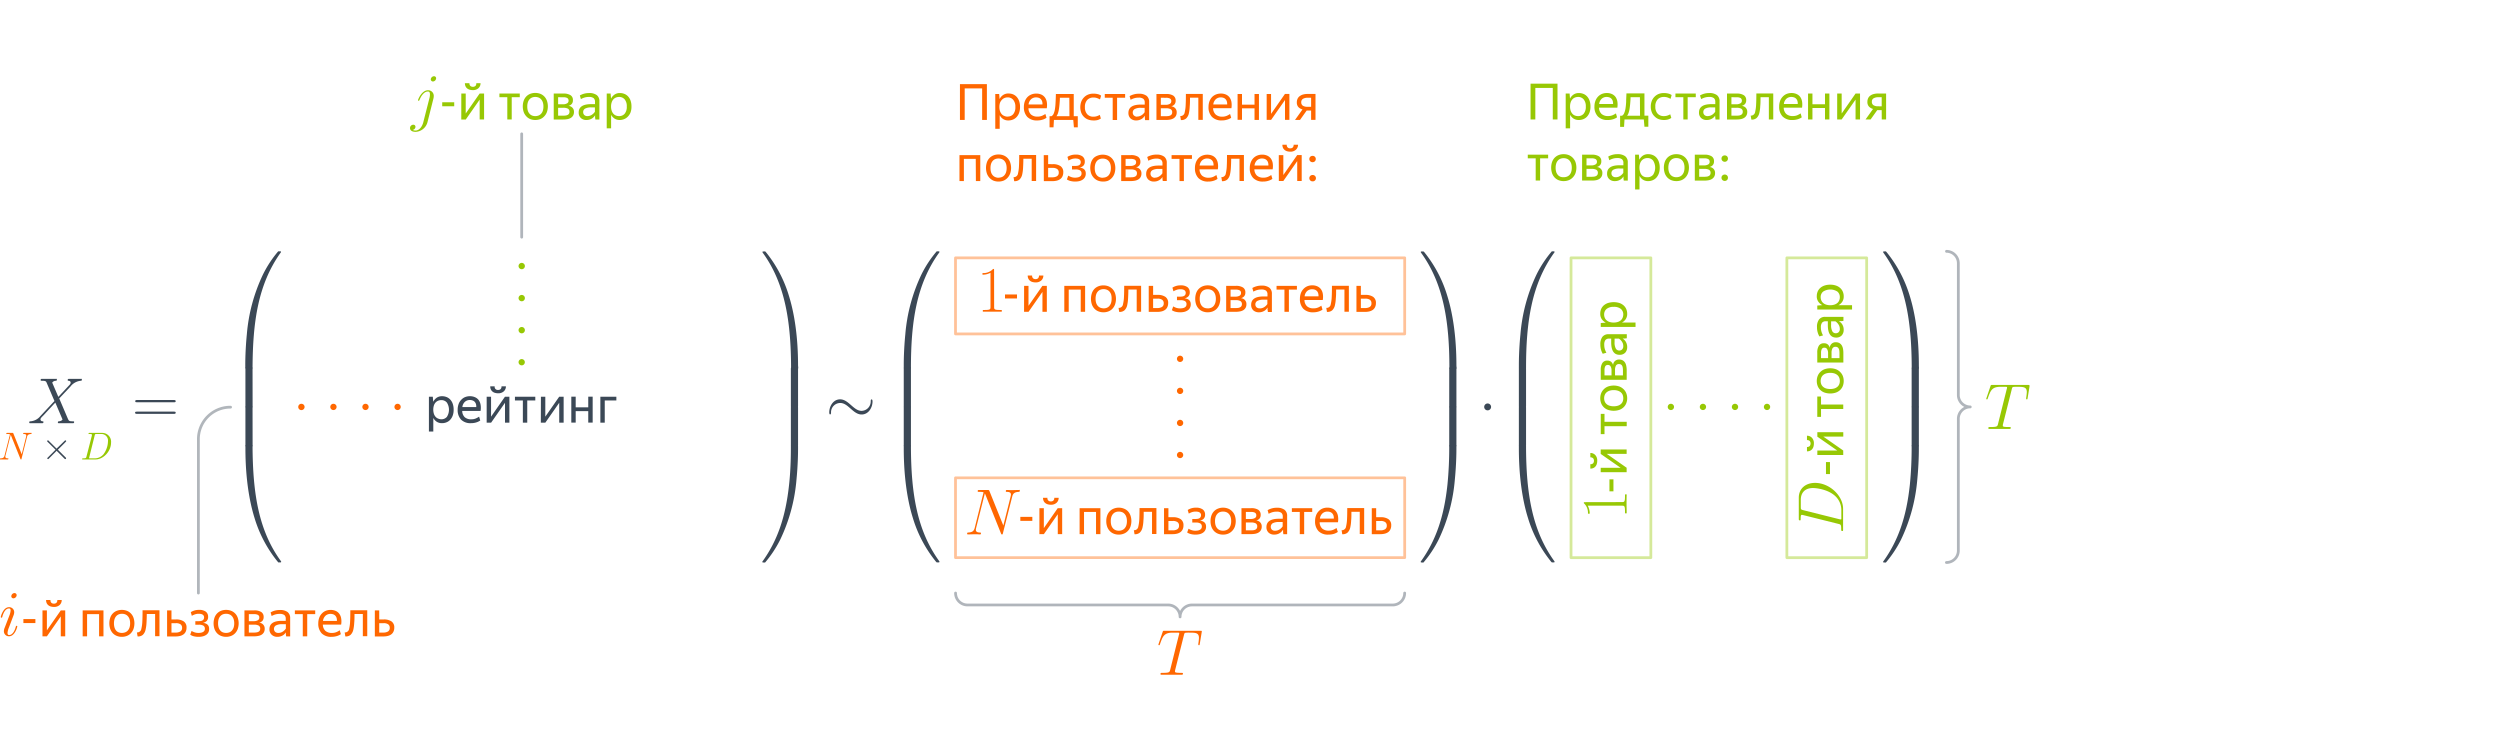 <svg xmlns="http://www.w3.org/2000/svg" viewBox="0 0 900 271.25"><defs><style>.cls-5,.cls-6,.cls-7,.cls-9{fill:none}.cls-2{fill:#ff6700}.cls-3{fill:#97c804}.cls-4{fill:#3b4856}.cls-5{stroke:#ff6700}.cls-5,.cls-6,.cls-7,.cls-9{stroke-linecap:round;stroke-linejoin:round}.cls-5,.cls-6{opacity:.4}.cls-6{stroke:#97c804}.cls-7,.cls-9{stroke:#3b4856}.cls-7{opacity:.4}</style></defs><g id="!;>9_2" data-name="!;>9 2"><g id="Decomp31_908a5a0bc7"><path d="M0 0h900v271.25H0z" style="fill:none"/><path d="M8.42 222.87h4.32v1.44H8.42ZM15.29 219.74h1.59v7.18l5-7.18h1.6v9.34h-1.6v-7.17l-5 7.17h-1.59Zm4.12-1.25a3.7 3.7 0 0 1-1.25-.19 2.4 2.4 0 0 1-.88-.52 2.1 2.1 0 0 1-.52-.77 2.6 2.6 0 0 1-.17-1h1.58a1.3 1.3 0 0 0 .33 1 1.33 1.33 0 0 0 .91.3 1.25 1.25 0 0 0 .9-.3 1.3 1.3 0 0 0 .33-1h1.58a2.38 2.38 0 0 1-.69 1.73 2.82 2.82 0 0 1-2.12.75M35.67 221.09h-4.32v8h-1.59v-9.34h7.49v9.34h-1.58ZM43.86 229.26a4.8 4.8 0 0 1-1.79-.33 4 4 0 0 1-1.43-.94 4.5 4.5 0 0 1-.94-1.52 6.44 6.44 0 0 1 0-4.13 4 4 0 0 1 2.37-2.46 5.2 5.2 0 0 1 3.59 0 4.1 4.1 0 0 1 1.43.94 4.2 4.2 0 0 1 .95 1.52 6.27 6.27 0 0 1 0 4.13 4.5 4.5 0 0 1-.95 1.52 4 4 0 0 1-1.43.94 4.8 4.8 0 0 1-1.8.33m0-1.41a3.4 3.4 0 0 0 1.17-.2A2.3 2.3 0 0 0 46 227a3 3 0 0 0 .62-1.07 4.7 4.7 0 0 0 .22-1.53 4.8 4.8 0 0 0-.22-1.54 3 3 0 0 0-.62-1.06 2.4 2.4 0 0 0-.92-.63 3.2 3.2 0 0 0-1.17-.21 3.1 3.1 0 0 0-1.16.21 2.45 2.45 0 0 0-.9.63 3 3 0 0 0-.61 1.07 5 5 0 0 0-.21 1.54 5 5 0 0 0 .21 1.53 3 3 0 0 0 .56 1.06 2.36 2.36 0 0 0 .9.64 3.3 3.3 0 0 0 1.16.21M52.41 226.67a3.64 3.64 0 0 1-1 1.88 2.6 2.6 0 0 1-1.88.56l-.24-1.44a1.49 1.49 0 0 0 1.6-1.33 13 13 0 0 0 .35-2.64c.06-1.06.08-2.38.08-4h6.09v9.34h-1.57v-8h-3c0 1.18-.05 2.24-.1 3.16a14 14 0 0 1-.33 2.47M60.15 219.74h1.58V223h1.64a4.76 4.76 0 0 1 2.78.71 2.55 2.55 0 0 1 1 2.26 3.25 3.25 0 0 1-.29 1.41 2.54 2.54 0 0 1-.81 1 3.6 3.6 0 0 1-1.24.56 6.5 6.5 0 0 1-1.57.18h-3.09Zm1.58 4.6v3.39h1.51a3.2 3.2 0 0 0 1.67-.39 1.41 1.41 0 0 0 .64-1.29 1.48 1.48 0 0 0-.58-1.31 2.8 2.8 0 0 0-1.6-.4ZM71.49 229.26a6.8 6.8 0 0 1-1.8-.22 3.9 3.9 0 0 1-1.21-.55l.49-1.36a5.4 5.4 0 0 0 1.08.51 4.3 4.3 0 0 0 1.4.21 4.3 4.3 0 0 0 .9-.08 2.5 2.5 0 0 0 .73-.25 1.4 1.4 0 0 0 .49-.45 1.3 1.3 0 0 0 .18-.7 1.21 1.21 0 0 0-.53-1.13 3.1 3.1 0 0 0-1.66-.34h-1.24v-1.28h1.29q1.86 0 1.86-1.38a1.09 1.09 0 0 0-.57-1 2 2 0 0 0-.6-.22 4 4 0 0 0-.72-.06 4 4 0 0 0-1.4.22 5.7 5.7 0 0 0-1.12.52l-.38-1.32a5.2 5.2 0 0 1 1.2-.56 5.1 5.1 0 0 1 1.75-.26 4 4 0 0 1 2.47.64 2.26 2.26 0 0 1 .82 1.88 2 2 0 0 1-.5 1.45 2.5 2.5 0 0 1-1.37.69c1.49.18 2.23.89 2.23 2.14a2.66 2.66 0 0 1-.28 1.34 2.5 2.5 0 0 1-.85.9 3.6 3.6 0 0 1-1.21.5 6 6 0 0 1-1.45.16M81.39 229.26a4.8 4.8 0 0 1-1.79-.33 4 4 0 0 1-1.43-.94 4.5 4.5 0 0 1-.94-1.52 6.44 6.44 0 0 1 0-4.13 4.2 4.2 0 0 1 .94-1.52 4.1 4.1 0 0 1 1.43-.94 4.8 4.8 0 0 1 1.79-.32 4.9 4.9 0 0 1 1.8.32 4.2 4.2 0 0 1 1.43.94 4.2 4.2 0 0 1 .95 1.52 6.27 6.27 0 0 1 0 4.13 4.5 4.5 0 0 1-.95 1.52 4 4 0 0 1-1.43.94 4.9 4.9 0 0 1-1.8.33m0-1.41a3.4 3.4 0 0 0 1.17-.2 2.36 2.36 0 0 0 .92-.64 3.2 3.2 0 0 0 .62-1.07 4.7 4.7 0 0 0 .22-1.53 4.8 4.8 0 0 0-.22-1.54 3.2 3.2 0 0 0-.62-1.07 2.44 2.44 0 0 0-.92-.63 3.2 3.2 0 0 0-1.17-.21 3.1 3.1 0 0 0-1.16.21 2.45 2.45 0 0 0-.9.63 3 3 0 0 0-.61 1.07 5 5 0 0 0-.21 1.54 5 5 0 0 0 .21 1.53 3 3 0 0 0 .61 1.07 2.36 2.36 0 0 0 .9.64 3.3 3.3 0 0 0 1.16.2M88 219.74h3.49a4.6 4.6 0 0 1 2.56.58 2.06 2.06 0 0 1 .86 1.83 2 2 0 0 1-.41 1.32 2.3 2.3 0 0 1-1.21.71 2.08 2.08 0 0 1 2 2.22 2.5 2.5 0 0 1-.29 1.23 2.44 2.44 0 0 1-.79.84 3.5 3.5 0 0 1-1.22.46 7.4 7.4 0 0 1-1.54.15H88Zm1.58 1.35v2.53h1.77a2.74 2.74 0 0 0 1.44-.32 1 1 0 0 0 .55-.94 1 1 0 0 0-.48-1 2.9 2.9 0 0 0-1.39-.27Zm0 3.79v2.85h1.86a5 5 0 0 0 .9-.07 2.1 2.1 0 0 0 .71-.22 1.3 1.3 0 0 0 .46-.43 1.35 1.35 0 0 0 .16-.67 1.21 1.21 0 0 0-.55-1.13 3.37 3.37 0 0 0-1.68-.33ZM103 227.53a5 5 0 0 1-.48.62 3 3 0 0 1-.66.56 3.8 3.8 0 0 1-.89.39 3.6 3.6 0 0 1-1.12.16 2.9 2.9 0 0 1-2-.71 2.65 2.65 0 0 1-.85-2.05q0-3 4.5-3h1.37v-.7a1.7 1.7 0 0 0-.51-1.39 2.77 2.77 0 0 0-1.7-.41 5.3 5.3 0 0 0-1.63.23 7 7 0 0 0-1.24.54l-.37-1.31a6.3 6.3 0 0 1 1.35-.59 6.7 6.7 0 0 1 2-.27 4.42 4.42 0 0 1 2.75.73 2.71 2.71 0 0 1 .94 2.27v6.51h-1.45c0-.17-.06-.41-.09-.71s0-.58 0-.8Zm-2.81.32a2.8 2.8 0 0 0 .93-.14 3 3 0 0 0 .75-.38 4.3 4.3 0 0 0 .6-.5 5 5 0 0 0 .44-.55v-1.56h-1.22a4.6 4.6 0 0 0-2.38.45 1.39 1.39 0 0 0-.68 1.25 1.46 1.46 0 0 0 .37 1 1.6 1.6 0 0 0 1.14.43ZM110.6 221.09v8H109v-8h-2.85v-1.35h7.33v1.35ZM122.71 228.29a4 4 0 0 1-.49.31 7 7 0 0 1-.71.31 6.5 6.5 0 0 1-1 .25 6 6 0 0 1-1.18.1 4.74 4.74 0 0 1-3.53-1.26 5 5 0 0 1-1.22-3.58 5.9 5.9 0 0 1 .33-2 4.3 4.3 0 0 1 .93-1.52 4 4 0 0 1 1.41-1 4.7 4.7 0 0 1 1.77-.33 4.5 4.5 0 0 1 1.79.34 3.23 3.23 0 0 1 1.3 1 3.86 3.86 0 0 1 .7 1.65 6.5 6.5 0 0 1 0 2.29h-6.58a3.17 3.17 0 0 0 .91 2.26 3.44 3.44 0 0 0 2.34.74 4 4 0 0 0 1.68-.31 7.5 7.5 0 0 0 1.15-.64ZM119 221a2.64 2.64 0 0 0-1.78.63 3 3 0 0 0-.94 1.91h5a3.1 3.1 0 0 0-.12-1.13 2.2 2.2 0 0 0-.47-.79 2 2 0 0 0-.75-.47 3 3 0 0 0-.94-.15M127.2 226.67a3.65 3.65 0 0 1-1 1.88 2.57 2.57 0 0 1-1.88.56l-.23-1.44a1.49 1.49 0 0 0 1.6-1.33 13 13 0 0 0 .35-2.64c.06-1.06.08-2.38.08-4h6.09v9.34h-1.59v-8h-3c0 1.18 0 2.24-.1 3.16a15 15 0 0 1-.32 2.47M134.94 219.74h1.58V223h1.64a4.76 4.76 0 0 1 2.78.71 2.57 2.57 0 0 1 1 2.26 3.25 3.25 0 0 1-.29 1.41 2.54 2.54 0 0 1-.81 1 3.6 3.6 0 0 1-1.24.56 6.5 6.5 0 0 1-1.57.18h-3.09Zm1.58 4.6v3.39H138a3.2 3.2 0 0 0 1.67-.39 1.41 1.41 0 0 0 .64-1.29 1.48 1.48 0 0 0-.58-1.31 2.8 2.8 0 0 0-1.6-.4Z" class="cls-2"/><g id="page1"><path id="g0-105" d="M6.23 225.51a.21.21 0 0 0-.23-.21c-.21 0-.24.07-.35.46-.61 2.13-1.57 2.85-2.34 2.85-.28 0-.6-.07-.6-.77a6.6 6.6 0 0 1 .53-2l1.64-4.34a3.1 3.1 0 0 0 .23-1.05 1.8 1.8 0 0 0-1.84-1.87c-2.15 0-3 3.38-3 3.57a.25.25 0 0 0 .26.21c.21 0 .23-.09.33-.42.56-2 1.45-2.9 2.36-2.9.21 0 .6 0 .6.78a6.3 6.3 0 0 1-.49 1.89L1.68 226a3.3 3.3 0 0 0-.28 1.17 1.8 1.8 0 0 0 1.84 1.89c2.15.02 2.99-3.39 2.99-3.55M6 214.27a.78.78 0 0 0-.79-.77 1.21 1.21 0 0 0-1.14 1.13.75.75 0 0 0 .77.77A1.23 1.23 0 0 0 6 214.27" class="cls-2"/></g><path d="M159.2 36.81h4.32v1.44h-4.32ZM166.07 33.68h1.59v7.18l5-7.18h1.61V43h-1.59v-7.14l-5 7.16h-1.62Zm4.13-1.24a3.9 3.9 0 0 1-1.25-.19 2.6 2.6 0 0 1-.89-.52 2.2 2.2 0 0 1-.52-.78 2.7 2.7 0 0 1-.17-1H169a1.3 1.3 0 0 0 .34 1 1.48 1.48 0 0 0 1.81 0 1.32 1.32 0 0 0 .32-1H173a2.42 2.42 0 0 1-.69 1.74 2.85 2.85 0 0 1-2.11.75M184.22 35v8h-1.59v-8h-2.84v-1.32h7.33V35ZM192.7 43.2a5 5 0 0 1-1.79-.32 4 4 0 0 1-1.43-1 4.4 4.4 0 0 1-.94-1.52 6.44 6.44 0 0 1 0-4.13 4.4 4.4 0 0 1 .94-1.52 4.1 4.1 0 0 1 1.43-.94 5 5 0 0 1 1.79-.32 5.1 5.1 0 0 1 1.8.32 4.1 4.1 0 0 1 1.43.94 4.4 4.4 0 0 1 .95 1.52 6.27 6.27 0 0 1 0 4.13 4.4 4.4 0 0 1-.95 1.52 4 4 0 0 1-1.43 1 5.1 5.1 0 0 1-1.8.32m0-1.4a3.2 3.2 0 0 0 1.17-.21 2.44 2.44 0 0 0 .92-.63 3 3 0 0 0 .62-1.07 4.8 4.8 0 0 0 .22-1.54 4.7 4.7 0 0 0-.22-1.53 3.1 3.1 0 0 0-.62-1.08 2.44 2.44 0 0 0-.92-.63 3.2 3.2 0 0 0-1.17-.21 3.1 3.1 0 0 0-1.16.21 2.45 2.45 0 0 0-.9.63 3.05 3.05 0 0 0-.61 1.08 5 5 0 0 0-.21 1.53 5 5 0 0 0 .21 1.54 3 3 0 0 0 .61 1.07 2.45 2.45 0 0 0 .9.63 3.1 3.1 0 0 0 1.16.21M199.34 33.68h3.49a4.6 4.6 0 0 1 2.56.59 2 2 0 0 1 .86 1.82 2 2 0 0 1-.41 1.32 2.3 2.3 0 0 1-1.21.72 2.07 2.07 0 0 1 2 2.21 2.5 2.5 0 0 1-.29 1.23 2.44 2.44 0 0 1-.79.84 3.5 3.5 0 0 1-1.22.47 8 8 0 0 1-1.54.14h-3.45Zm1.58 1.32v2.54h1.77a2.74 2.74 0 0 0 1.44-.33 1 1 0 0 0 .55-.93 1.06 1.06 0 0 0-.48-1 2.9 2.9 0 0 0-1.39-.27Zm0 3.8v2.84h1.86a6 6 0 0 0 .9-.06 2.1 2.1 0 0 0 .71-.23 1.2 1.2 0 0 0 .46-.43 1.34 1.34 0 0 0 .16-.66 1.23 1.23 0 0 0-.55-1.14 3.5 3.5 0 0 0-1.68-.32ZM214.26 41.47a4.4 4.4 0 0 1-.48.63 3 3 0 0 1-.66.55 3.8 3.8 0 0 1-.89.4 4 4 0 0 1-1.12.15 2.84 2.84 0 0 1-2-.71 2.6 2.6 0 0 1-.78-2q0-3 4.5-3h1.37v-.79a1.68 1.68 0 0 0-.51-1.38 2.7 2.7 0 0 0-1.7-.42 5 5 0 0 0-1.63.24 5.7 5.7 0 0 0-1.24.54l-.37-1.32a6.56 6.56 0 0 1 3.34-.86 4.42 4.42 0 0 1 2.75.74 2.7 2.7 0 0 1 .94 2.27v6.51h-1.45c0-.17-.06-.4-.09-.71s0-.57 0-.8Zm-2.81.33a2.8 2.8 0 0 0 .93-.15 2.7 2.7 0 0 0 .75-.38 3.7 3.7 0 0 0 .6-.5 4 4 0 0 0 .44-.54v-1.56H213a4.6 4.6 0 0 0-2.38.44 1.4 1.4 0 0 0-.68 1.26 1.45 1.45 0 0 0 .37 1 1.57 1.57 0 0 0 1.14.43M223.12 43.2a3.44 3.44 0 0 1-1.87-.5 3.66 3.66 0 0 1-1.25-1.39v4.9h-1.58V33.68h1.4l.15 1.84a3.85 3.85 0 0 1 1.26-1.47 3.3 3.3 0 0 1 2-.55 4.1 4.1 0 0 1 1.55.3 3.6 3.6 0 0 1 1.32.9 4.2 4.2 0 0 1 .9 1.51 6.2 6.2 0 0 1 .33 2.13 6 6 0 0 1-.34 2.15A4.4 4.4 0 0 1 226 42a3.6 3.6 0 0 1-1.33.89 4.2 4.2 0 0 1-1.55.31m-.24-1.4a2.57 2.57 0 0 0 2-.86 3.78 3.78 0 0 0 .76-2.59 3.8 3.8 0 0 0-.76-2.57 2.56 2.56 0 0 0-2-.88 3 3 0 0 0-1.14.22 2.6 2.6 0 0 0-.92.64 3 3 0 0 0-.61 1.08 4.6 4.6 0 0 0-.23 1.51 4.7 4.7 0 0 0 .23 1.52 3.1 3.1 0 0 0 .61 1.08 2.36 2.36 0 0 0 .92.64 3 3 0 0 0 1.14.21" class="cls-3"/><g id="page1-2" data-name="page1"><path id="g0-106" d="M156.06 35.38a3.4 3.4 0 0 0 .09-.79 2 2 0 0 0-2.05-2.1c-2.36 0-3.62 3.41-3.62 3.57a.21.21 0 0 0 .23.21c.19 0 .21-.09.33-.33.93-2.26 2.1-3 3-3 .49 0 .74.26.74 1.08a4.6 4.6 0 0 1-.16 1.21L152.39 44c-.44 1.73-1.54 3-2.82 3a2.3 2.3 0 0 1-1-.23 1.19 1.19 0 0 0 1-1.12.75.75 0 0 0-.79-.75 1.19 1.19 0 0 0-1.17 1.21c0 1 1 1.36 2 1.36a4.65 4.65 0 0 0 4.28-3.47Zm.95-7.17a.75.75 0 0 0-.77-.77 1.23 1.23 0 0 0-1.16 1.12.79.79 0 0 0 .79.78 1.21 1.21 0 0 0 1.13-1.13Z" class="cls-3"/></g><path id="g0-24" d="M314.11 144.53c0-.51-.14-.75-.33-.75s-.3.17-.32.61a3.39 3.39 0 0 1-3.27 3.52c-1.47 0-2.6-1-3.74-2s-2.4-2.15-4-2.15c-2.55 0-3.92 2.57-3.92 4.69 0 .75.3.75.32.75.26 0 .33-.47.33-.54a3.35 3.35 0 0 1 3.27-3.59c1.47 0 2.59 1 3.73 2s2.41 2.15 4 2.15c2.55 0 3.93-2.57 3.93-4.69" class="cls-4"/><path id="g0-48" d="M327.28 132.71c.52 0 .66 0 .66-.32 0-16.37 1.94-30 10.11-41.38.16-.21.16-.25.16-.3 0-.23-.16-.23-.54-.23h-.46a40.6 40.6 0 0 0-5.42 8.18 61.7 61.7 0 0 0-5.88 21.73c-.07.73-.56 5.58-.56 11.12v.91c0 .25.16.25.65.25Z" class="cls-4"/><path id="g0-66" d="M327.94 132.88c0-.61 0-.63-.66-.63H326c-.63 0-.65 0-.65.63v13.21c0 .61 0 .63.65.63h1.28c.63 0 .66 0 .66-.63Z" class="cls-4"/><path id="g0-66-2" d="M327.94 146.89c0-.61 0-.63-.66-.63H326c-.63 0-.65 0-.65.63v13.21c0 .61 0 .63.65.63h1.28c.63 0 .66 0 .66-.63Z" class="cls-4" data-name="g0-66"/><path id="g0-64" d="M326 160.27c-.49 0-.63 0-.65.25v.91c0 14.27 2.54 22.63 3.27 25a45.8 45.8 0 0 0 8.07 15.45 3 3 0 0 0 .54.59s.07 0 .44 0 .54 0 .54-.23c0-.05 0-.09-.14-.3-7.77-10.79-10.11-23.77-10.13-41.38 0-.32-.14-.32-.66-.32Z" class="cls-4"/><path id="g0-49" d="M524.31 131.55c0-14.27-2.54-22.63-3.27-25A45.8 45.8 0 0 0 513 91.11a3 3 0 0 0-.54-.59s-.07 0-.44 0-.54 0-.54.23c0 .05 0 .09.3.51 8.13 11.35 10 25.36 10 41.17 0 .32.14.32.66.32h1.28c.49 0 .63 0 .65-.25Z" class="cls-4"/><path id="g0-67" d="M524.31 132.88c0-.61 0-.63-.65-.63h-1.28c-.64 0-.66 0-.66.63v13.21c0 .61 0 .63.66.63h1.28c.63 0 .65 0 .65-.63Z" class="cls-4"/><path id="g0-67-2" d="M524.31 146.89c0-.61 0-.63-.65-.63h-1.28c-.64 0-.66 0-.66.63v13.21c0 .61 0 .63.66.63h1.28c.63 0 .65 0 .65-.63Z" class="cls-4" data-name="g0-67"/><path id="g0-65" d="M524.31 160.52c0-.25-.16-.25-.65-.25h-1.28c-.52 0-.66 0-.66.32a135 135 0 0 1-.63 13.78c-1.26 12.07-4.37 20.43-9.48 27.6-.16.21-.16.25-.16.3 0 .23.18.23.54.23h.46a40.7 40.7 0 0 0 5.42-8.17 61.8 61.8 0 0 0 5.88-21.74c.07-.73.56-5.58.56-11.12Z" class="cls-4"/><g id="page1-3" data-name="page1"><path id="g0-78" d="M364.38 178.84c.25-1 .63-1.7 2.4-1.77.07 0 .35 0 .35-.42s-.21-.26-.3-.26c-.47 0-1.66.05-2.13.05h-1.12c-.32 0-.74-.05-1.07-.05-.14 0-.42 0-.42.44 0 .24.19.24.35.24 1.4 0 1.49.58 1.49 1a2.4 2.4 0 0 1-.09.61l-2.64 10.53-5-12.42c-.17-.38-.19-.4-.71-.4h-2.84c-.47 0-.68 0-.68.44 0 .24.16.24.61.24.11 0 1.49 0 1.49.21a3 3 0 0 1-.07.3L350.91 190c-.29 1.15-.85 1.64-2.39 1.71-.11 0-.35 0-.35.44 0 .24.24.24.31.24.46 0 1.65-.05 2.12-.05h1.12c.33 0 .73.05 1 .05s.42 0 .42-.45c0-.21-.23-.23-.32-.23-.77 0-1.52-.16-1.52-1a3 3 0 0 1 .09-.58l3.15-12.49a4 4 0 0 1 .24.49l5.55 13.85c.12.28.17.42.38.42s.26-.07.35-.47Z" class="cls-2"/></g><path d="M367.32 186.07h4.32v1.44h-4.32ZM374.19 182.94h1.59v7.18l5-7.18h1.6v9.34h-1.58v-7.16l-5 7.16h-1.62Zm4.12-1.24a3.7 3.7 0 0 1-1.25-.19 2.6 2.6 0 0 1-.88-.52 2.06 2.06 0 0 1-.52-.78 2.7 2.7 0 0 1-.17-1h1.58a1.14 1.14 0 0 0 1.24 1.3 1.22 1.22 0 0 0 .9-.31 1.28 1.28 0 0 0 .33-1h1.58a2.4 2.4 0 0 1-.69 1.74 2.86 2.86 0 0 1-2.12.76M394.57 184.29h-4.32v8h-1.59v-9.34h7.49v9.34h-1.58ZM402.76 192.46a4.7 4.7 0 0 1-1.78-.32 3.9 3.9 0 0 1-1.43-.95 4.3 4.3 0 0 1-.95-1.52 5.8 5.8 0 0 1-.34-2.07 5.8 5.8 0 0 1 .34-2.06 4.3 4.3 0 0 1 .95-1.52 3.85 3.85 0 0 1 1.43-.93 4.7 4.7 0 0 1 1.78-.33 4.8 4.8 0 0 1 1.8.33 3.9 3.9 0 0 1 1.44.91 4.4 4.4 0 0 1 .95 1.52 6.27 6.27 0 0 1 0 4.13 4.4 4.4 0 0 1-.95 1.52 4 4 0 0 1-1.43.95 4.8 4.8 0 0 1-1.81.34m0-1.4a3.2 3.2 0 0 0 1.17-.21 2.4 2.4 0 0 0 .92-.63 3 3 0 0 0 .62-1.07 4.8 4.8 0 0 0 .22-1.54 4.7 4.7 0 0 0-.22-1.53 3 3 0 0 0-.62-1.07 2.3 2.3 0 0 0-.92-.64 3.2 3.2 0 0 0-1.17-.2 3 3 0 0 0-1.15.2 2.4 2.4 0 0 0-.91.64 3 3 0 0 0-.61 1.07 5 5 0 0 0-.21 1.53 5 5 0 0 0 .21 1.54 3 3 0 0 0 .61 1.07 2.5 2.5 0 0 0 .91.63 3 3 0 0 0 1.15.21M411.31 189.87a3.6 3.6 0 0 1-1 1.88 2.63 2.63 0 0 1-1.88.57l-.24-1.44a1.5 1.5 0 0 0 1.6-1.33 14 14 0 0 0 .36-2.64c.05-1.06.08-2.38.08-4h6.08v9.34h-1.58v-8h-3c0 1.19 0 2.25-.1 3.17a13 13 0 0 1-.32 2.45M419.05 182.94h1.58v3.26h1.64a4.76 4.76 0 0 1 2.78.7 2.58 2.58 0 0 1 1 2.27 3.2 3.2 0 0 1-.29 1.4 2.6 2.6 0 0 1-.81 1 3.6 3.6 0 0 1-1.24.55 6.5 6.5 0 0 1-1.57.18h-3.09Zm1.58 4.61v3.38h1.51a3.2 3.2 0 0 0 1.67-.38 1.41 1.41 0 0 0 .64-1.29 1.46 1.46 0 0 0-.58-1.31 2.74 2.74 0 0 0-1.6-.4ZM430.39 192.46a6.4 6.4 0 0 1-1.79-.22 4.2 4.2 0 0 1-1.22-.54l.49-1.36a5.4 5.4 0 0 0 1.08.5 4 4 0 0 0 1.4.22 5 5 0 0 0 .9-.08 2.8 2.8 0 0 0 .73-.25 1.36 1.36 0 0 0 .49-.46 1.3 1.3 0 0 0 .19-.7 1.23 1.23 0 0 0-.54-1.13 3.23 3.23 0 0 0-1.66-.33h-1.24v-1.28h1.29c1.24 0 1.86-.46 1.86-1.39a1 1 0 0 0-.16-.6 1.3 1.3 0 0 0-.41-.4 1.9 1.9 0 0 0-.6-.21 4 4 0 0 0-.72-.06 4.3 4.3 0 0 0-1.4.21 7 7 0 0 0-1.12.52l-.38-1.31a5.6 5.6 0 0 1 1.2-.57 5.4 5.4 0 0 1 1.75-.26 4 4 0 0 1 2.47.65 2.24 2.24 0 0 1 .83 1.87 2 2 0 0 1-.51 1.46 2.38 2.38 0 0 1-1.37.68c1.49.18 2.23.9 2.23 2.15a2.5 2.5 0 0 1-1.16 2.24 3.6 3.6 0 0 1-1.21.5 6.6 6.6 0 0 1-1.42.15M440.29 192.46a4.7 4.7 0 0 1-1.78-.32 4 4 0 0 1-1.44-.95 4.4 4.4 0 0 1-.94-1.52 5.8 5.8 0 0 1-.34-2.07 5.8 5.8 0 0 1 .34-2.06 4.4 4.4 0 0 1 .94-1.52 4 4 0 0 1 1.44-.93 4.7 4.7 0 0 1 1.78-.33 4.8 4.8 0 0 1 1.8.33 3.9 3.9 0 0 1 1.43.93 4.4 4.4 0 0 1 1 1.52 6.27 6.27 0 0 1 0 4.13 4.4 4.4 0 0 1-1 1.52 4 4 0 0 1-1.43.95 4.8 4.8 0 0 1-1.8.32m0-1.4a3.2 3.2 0 0 0 1.17-.21 2.4 2.4 0 0 0 .92-.63 3 3 0 0 0 .62-1.07 4.8 4.8 0 0 0 .22-1.54 4.7 4.7 0 0 0-.22-1.53 3 3 0 0 0-.62-1.07 2.3 2.3 0 0 0-.92-.64 3.2 3.2 0 0 0-1.17-.2 3.1 3.1 0 0 0-1.16.2 2.36 2.36 0 0 0-.9.64 3 3 0 0 0-.61 1.07 5 5 0 0 0-.21 1.53 5 5 0 0 0 .21 1.54 3 3 0 0 0 .61 1.07 2.45 2.45 0 0 0 .9.63 3.1 3.1 0 0 0 1.16.21M446.93 182.94h3.49a4.6 4.6 0 0 1 2.56.59 2.06 2.06 0 0 1 .86 1.82 2 2 0 0 1-.41 1.33 2.37 2.37 0 0 1-1.21.71 2.07 2.07 0 0 1 2 2.21 2.5 2.5 0 0 1-.29 1.23 2.3 2.3 0 0 1-.79.84 3.5 3.5 0 0 1-1.22.47 7.4 7.4 0 0 1-1.54.14h-3.45Zm1.58 1.35v2.54h1.77a2.9 2.9 0 0 0 1.45-.32 1 1 0 0 0 .54-.94 1.06 1.06 0 0 0-.48-1 2.9 2.9 0 0 0-1.39-.27Zm0 3.8v2.84h1.86a6 6 0 0 0 .91-.06 2.3 2.3 0 0 0 .7-.22 1.2 1.2 0 0 0 .46-.44 1.24 1.24 0 0 0 .16-.66 1.21 1.21 0 0 0-.55-1.14 3.5 3.5 0 0 0-1.68-.32ZM461.85 190.74a5 5 0 0 1-.48.62 2.8 2.8 0 0 1-.66.55 3.4 3.4 0 0 1-.89.4 4 4 0 0 1-1.12.15 2.84 2.84 0 0 1-2-.71 2.6 2.6 0 0 1-.78-2q0-3 4.5-3h1.37V186a1.7 1.7 0 0 0-.51-1.39 2.7 2.7 0 0 0-1.7-.41 5 5 0 0 0-1.63.23 7 7 0 0 0-1.24.54l-.37-1.31a5.9 5.9 0 0 1 1.35-.59 6.4 6.4 0 0 1 2-.28 4.4 4.4 0 0 1 2.74.74 2.7 2.7 0 0 1 .94 2.27v6.51H462c0-.16-.05-.4-.08-.71s0-.57 0-.8Zm-2.81.32a3 3 0 0 0 .93-.14 3.6 3.6 0 0 0 .76-.38 4.3 4.3 0 0 0 .59-.51 4 4 0 0 0 .44-.54v-1.56h-1.22a4.7 4.7 0 0 0-2.38.44 1.55 1.55 0 0 0-.31 2.29 1.57 1.57 0 0 0 1.15.4ZM469.5 184.29v8h-1.58v-8h-2.85v-1.35h7.33v1.35ZM481.61 191.5a4 4 0 0 1-.49.3 7 7 0 0 1-.71.32 6.5 6.5 0 0 1-1 .25 7 7 0 0 1-1.18.09 4.74 4.74 0 0 1-3.58-1.27 5 5 0 0 1-1.22-3.59 5.9 5.9 0 0 1 .33-2 4.2 4.2 0 0 1 .93-1.52 4.1 4.1 0 0 1 1.41-1 4.7 4.7 0 0 1 1.77-.33 4.6 4.6 0 0 1 1.79.34 3.26 3.26 0 0 1 1.3 1 3.76 3.76 0 0 1 .7 1.65 6.5 6.5 0 0 1 0 2.28h-6.58a3.17 3.17 0 0 0 .91 2.26 3.4 3.4 0 0 0 2.35.75 4 4 0 0 0 1.67-.32 8 8 0 0 0 1.15-.63Zm-3.72-7.33a2.64 2.64 0 0 0-1.78.63 3 3 0 0 0-.94 1.9h5a3 3 0 0 0-.12-1.12 2.1 2.1 0 0 0-.47-.79 1.9 1.9 0 0 0-.75-.47 3 3 0 0 0-.94-.15M486.1 189.87a3.6 3.6 0 0 1-1 1.88 2.64 2.64 0 0 1-1.89.57l-.23-1.44a1.5 1.5 0 0 0 1.6-1.33 13.3 13.3 0 0 0 .35-2.64c.06-1.06.08-2.38.08-4h6.09v9.34h-1.59v-8h-3c0 1.19 0 2.25-.1 3.17a14 14 0 0 1-.31 2.45M493.84 182.94h1.58v3.26h1.64a4.76 4.76 0 0 1 2.78.7 2.58 2.58 0 0 1 1 2.27 3.2 3.2 0 0 1-.29 1.4 2.6 2.6 0 0 1-.81 1 3.6 3.6 0 0 1-1.24.55 6.5 6.5 0 0 1-1.57.18h-3.09Zm1.58 4.61v3.38h1.51a3.2 3.2 0 0 0 1.67-.38 1.41 1.41 0 0 0 .64-1.29 1.48 1.48 0 0 0-.58-1.31 2.74 2.74 0 0 0-1.6-.4Z" class="cls-2"/><path id="g1-1" d="M536.79 146.49a1.24 1.24 0 1 0-1.24 1.24 1.25 1.25 0 0 0 1.24-1.24" class="cls-4"/><g id="page1-4" data-name="page1"><path id="g0-58" d="M424.82 130.31a1.13 1.13 0 1 0-1.12-1.14 1.13 1.13 0 0 0 1.12 1.14" class="cls-2"/><path id="g0-58-2" d="M424.82 141.85a1.13 1.13 0 1 0-1.12-1.14 1.13 1.13 0 0 0 1.12 1.14" class="cls-2" data-name="g0-58"/><path id="g0-58-3" d="M424.82 153.39a1.13 1.13 0 1 0-1.12-1.14 1.13 1.13 0 0 0 1.12 1.14" class="cls-2" data-name="g0-58"/><path id="g0-58-4" d="M424.82 164.93a1.13 1.13 0 1 0-1.12-1.14 1.13 1.13 0 0 0 1.12 1.14" class="cls-2" data-name="g0-58"/></g><path d="M343.98 92.83h161.71v27.38H343.98zM343.98 172.02h161.71v28.73H343.98z" class="cls-5"/><path id="g0-48-2" d="M548.73 132.71c.51 0 .65 0 .65-.32 0-16.37 1.94-30 10.11-41.38.16-.21.16-.25.16-.3 0-.23-.16-.23-.53-.23h-.47a41 41 0 0 0-5.42 8.18 61.7 61.7 0 0 0-5.88 21.73c-.07.73-.56 5.58-.56 11.12v.91c0 .25.16.25.65.25Z" class="cls-4" data-name="g0-48"/><path id="g0-66-3" d="M549.38 132.88c0-.61 0-.63-.65-.63h-1.29c-.63 0-.65 0-.65.63v13.21c0 .61 0 .63.65.63h1.29c.63 0 .65 0 .65-.63Z" class="cls-4" data-name="g0-66"/><path id="g0-66-4" d="M549.38 146.89c0-.61 0-.63-.65-.63h-1.29c-.63 0-.65 0-.65.63v13.21c0 .61 0 .63.65.63h1.29c.63 0 .65 0 .65-.63Z" class="cls-4" data-name="g0-66"/><path id="g0-64-2" d="M547.44 160.27c-.49 0-.63 0-.65.25v.91c0 14.27 2.54 22.63 3.27 25a45.9 45.9 0 0 0 8.08 15.45 3.2 3.2 0 0 0 .53.59h.45c.38 0 .53 0 .53-.23 0-.05 0-.09-.14-.3-7.77-10.79-10.11-23.77-10.13-41.38 0-.32-.14-.32-.65-.32Z" class="cls-4" data-name="g0-64"/><path id="g0-49-2" d="M690.79 131.55c0-14.27-2.55-22.63-3.27-25a46 46 0 0 0-8.08-15.45c-.35-.42-.44-.54-.54-.59s-.07 0-.44 0-.54 0-.54.23c0 .05 0 .09.3.51 8.13 11.35 9.95 25.36 10 41.17 0 .32.14.32.66.32h1.28c.49 0 .63 0 .66-.25Z" class="cls-4" data-name="g0-49"/><path id="g0-67-3" d="M690.79 132.88c0-.61 0-.63-.66-.63h-1.28c-.63 0-.66 0-.66.63v13.21c0 .61 0 .63.66.63h1.28c.63 0 .66 0 .66-.63Z" class="cls-4" data-name="g0-67"/><path id="g0-67-4" d="M690.79 146.89c0-.61 0-.63-.66-.63h-1.28c-.63 0-.66 0-.66.63v13.21c0 .61 0 .63.66.63h1.28c.63 0 .66 0 .66-.63Z" class="cls-4" data-name="g0-67"/><path id="g0-65-2" d="M690.79 160.52c0-.25-.17-.25-.66-.25h-1.28c-.52 0-.66 0-.66.32a135 135 0 0 1-.63 13.78c-1.26 12.07-4.36 20.43-9.48 27.6-.16.21-.16.25-.16.3 0 .23.19.23.54.23h.47a41.4 41.4 0 0 0 5.41-8.17 62 62 0 0 0 5.89-21.74c.07-.73.56-5.58.56-11.12Z" class="cls-4" data-name="g0-65"/><path d="M579.4 176.87v-4.32h1.44v4.32ZM575 165.88a3.7 3.7 0 0 1-.19 1.25 2.4 2.4 0 0 1-.52.88 2.1 2.1 0 0 1-.77.52 2.6 2.6 0 0 1-1 .17v-1.58a1.3 1.3 0 0 0 1-.33 1.33 1.33 0 0 0 .3-.91 1.25 1.25 0 0 0-.3-.9 1.3 1.3 0 0 0-1-.33v-1.58a2.38 2.38 0 0 1 1.73.69 2.82 2.82 0 0 1 .75 2.12m1.25 4.12v-1.59h7.18l-7.18-5v-1.6h9.34v1.58h-7.17l7.17 5V170ZM577.62 151.85h8v1.59h-8v2.84h-1.35V149h1.35ZM585.79 143.38a4.8 4.8 0 0 1-.33 1.78 4 4 0 0 1-.94 1.43 4.5 4.5 0 0 1-1.52.95 6.44 6.44 0 0 1-4.13 0 4.2 4.2 0 0 1-1.52-.95 4.1 4.1 0 0 1-.94-1.43 5.17 5.17 0 0 1 0-3.58 4.1 4.1 0 0 1 .94-1.43 4.25 4.25 0 0 1 1.52-1 6.27 6.27 0 0 1 4.13 0 4.5 4.5 0 0 1 1.52 1 4 4 0 0 1 .94 1.43 4.8 4.8 0 0 1 .33 1.8m-1.41 0a3.4 3.4 0 0 0-.2-1.17 2.4 2.4 0 0 0-.64-.93 3 3 0 0 0-1.07-.61 4.7 4.7 0 0 0-1.53-.23 4.8 4.8 0 0 0-1.54.23 3 3 0 0 0-1.07.61 2.5 2.5 0 0 0-.63.93 3.2 3.2 0 0 0-.21 1.17 3.1 3.1 0 0 0 .21 1.15 2.5 2.5 0 0 0 .63.91 2.85 2.85 0 0 0 1.07.6 4.8 4.8 0 0 0 1.54.22 4.7 4.7 0 0 0 1.53-.22 2.85 2.85 0 0 0 1.07-.6 2.4 2.4 0 0 0 .64-.91 3.3 3.3 0 0 0 .2-1.15M576.27 136.73v-3.49a4.56 4.56 0 0 1 .58-2.55 2 2 0 0 1 1.83-.87 2 2 0 0 1 1.32.42 2.27 2.27 0 0 1 .71 1.2 2.07 2.07 0 0 1 2.22-2 2.5 2.5 0 0 1 1.23.28 2.54 2.54 0 0 1 .84.79 3.6 3.6 0 0 1 .46 1.22 7.5 7.5 0 0 1 .15 1.54v3.45Zm1.35-1.58h2.53v-1.76a2.8 2.8 0 0 0-.32-1.45 1 1 0 0 0-.94-.55 1 1 0 0 0-1 .48 2.9 2.9 0 0 0-.27 1.39Zm3.79 0h2.85v-1.85a5 5 0 0 0-.07-.91 2 2 0 0 0-.22-.7 1.13 1.13 0 0 0-.43-.46 1.26 1.26 0 0 0-.67-.17 1.21 1.21 0 0 0-1.13.55 3.4 3.4 0 0 0-.33 1.69ZM584.06 121.81a6 6 0 0 1 .62.48 3 3 0 0 1 .56.67 3.5 3.5 0 0 1 .39.89 3.5 3.5 0 0 1 .16 1.11 2.93 2.93 0 0 1-.71 2 2.68 2.68 0 0 1-2.05.77q-3 0-3-4.5v-1.33h-.7a1.67 1.67 0 0 0-1.39.52 2.77 2.77 0 0 0-.41 1.7 5.4 5.4 0 0 0 .23 1.63 7 7 0 0 0 .54 1.23l-1.31.38a6.8 6.8 0 0 1-.59-1.35 6.7 6.7 0 0 1-.27-2 4.42 4.42 0 0 1 .73-2.75 2.71 2.71 0 0 1 2.27-.94h6.52v1.46l-.71.08h-.8Zm.32 2.81a2.8 2.8 0 0 0-.14-.93 3 3 0 0 0-.38-.75 5 5 0 0 0-.5-.6 5 5 0 0 0-.55-.44h-1.56v1.23a4.5 4.5 0 0 0 .45 2.37 1.4 1.4 0 0 0 1.25.69 1.46 1.46 0 0 0 1-.38 1.6 1.6 0 0 0 .43-1.19M585.79 113a3.3 3.3 0 0 1-.51 1.86 3.56 3.56 0 0 1-1.38 1.25h4.89v1.59h-12.52v-1.41l1.83-.14a3.9 3.9 0 0 1-1.47-1.26 3.4 3.4 0 0 1-.54-2 4.2 4.2 0 0 1 .29-1.56 3.7 3.7 0 0 1 .9-1.32 4.7 4.7 0 0 1 1.51-.9 7 7 0 0 1 4.29 0 4.5 4.5 0 0 1 1.51.92 3.8 3.8 0 0 1 .9 1.33 4.3 4.3 0 0 1 .3 1.64m-1.41.23a2.56 2.56 0 0 0-.85-2 3.8 3.8 0 0 0-2.59-.76 3.84 3.84 0 0 0-2.58.76 2.55 2.55 0 0 0-.87 2 2.9 2.9 0 0 0 .22 1.14 2.36 2.36 0 0 0 .64.92 3 3 0 0 0 1.07.61 5.1 5.1 0 0 0 3 0 3.1 3.1 0 0 0 1.09-.61 2.5 2.5 0 0 0 .64-.92 3.3 3.3 0 0 0 .23-1.18Z" class="cls-3"/><g id="page1-5" data-name="page1"><path id="g0-49-3" d="M570.69 180.78c-.49 0-.52 0-.52.35a4.7 4.7 0 0 1 1.5 3.59c0 .07 0 .19.05.21s.09 0 .58 0a6 6 0 0 0-.7-2.88h12.3c.82 0 1.1 0 1.1 2.06v.7h.61c0-1.12-.05-2.29-.05-3.41s0-2.29.05-3.41H585v.7c0 2-.26 2.06-1.1 2.06Z" class="cls-3" data-name="g0-49"/></g><path d="M565.57 200.76V92.83h28.73v107.93z" class="cls-6"/><path d="M657.35 170.66v-4.32h1.44v4.32ZM653 159.66a3.9 3.9 0 0 1-.19 1.25 2.45 2.45 0 0 1-.53.89 2.2 2.2 0 0 1-.77.52 2.7 2.7 0 0 1-1 .17v-1.58a1.32 1.32 0 0 0 1-.34 1.52 1.52 0 0 0 0-1.81 1.35 1.35 0 0 0-1-.32v-1.58a2.38 2.38 0 0 1 1.73.69 2.8 2.8 0 0 1 .76 2.11m1.24 4.13v-1.59h7.18l-7.18-5v-1.61h9.34v1.59h-7.18l7.16 5v1.62ZM655.57 145.64h8v1.59h-8v2.84h-1.35v-7.33h1.35ZM663.74 137.16a5 5 0 0 1-.32 1.79 4.1 4.1 0 0 1-.95 1.43 4.4 4.4 0 0 1-1.52.94 6.44 6.44 0 0 1-4.13 0 4.3 4.3 0 0 1-1.52-.94 4.1 4.1 0 0 1-.94-1.43 5 5 0 0 1-.32-1.79 5.1 5.1 0 0 1 .32-1.8 4.1 4.1 0 0 1 .94-1.43 4.3 4.3 0 0 1 1.52-1 6.27 6.27 0 0 1 4.13 0 4.4 4.4 0 0 1 1.52 1 4.1 4.1 0 0 1 .95 1.43 5.1 5.1 0 0 1 .32 1.8m-1.4 0a3.2 3.2 0 0 0-.21-1.17 2.44 2.44 0 0 0-.63-.92 3.1 3.1 0 0 0-1.08-.62 4.7 4.7 0 0 0-1.53-.22 4.8 4.8 0 0 0-1.54.22 3 3 0 0 0-1.07.62 2.44 2.44 0 0 0-.63.92 3.2 3.2 0 0 0-.21 1.17 3.1 3.1 0 0 0 .21 1.16 2.45 2.45 0 0 0 .63.9 3 3 0 0 0 1.07.61 5 5 0 0 0 1.54.21 5 5 0 0 0 1.53-.21 3.05 3.05 0 0 0 1.08-.61 2.45 2.45 0 0 0 .63-.9 3.1 3.1 0 0 0 .21-1.16M654.22 130.52V127a4.6 4.6 0 0 1 .58-2.56 2.06 2.06 0 0 1 1.83-.86 2 2 0 0 1 1.37.42 2.3 2.3 0 0 1 .71 1.21 2.08 2.08 0 0 1 2.22-2 2.5 2.5 0 0 1 1.23.29 2.44 2.44 0 0 1 .84.79 3.7 3.7 0 0 1 .47 1.22 8 8 0 0 1 .14 1.54v3.45Zm1.35-1.58h2.54v-1.77a2.74 2.74 0 0 0-.33-1.44 1 1 0 0 0-.93-.55 1 1 0 0 0-1 .48 2.9 2.9 0 0 0-.27 1.39Zm3.79 0h2.85v-1.86a6 6 0 0 0-.06-.9 2.4 2.4 0 0 0-.23-.71 1.3 1.3 0 0 0-.43-.46 1.35 1.35 0 0 0-.67-.16 1.21 1.21 0 0 0-1.13.55 3.37 3.37 0 0 0-.33 1.68ZM662 115.6a4.3 4.3 0 0 1 .62.48 3 3 0 0 1 .56.66 4.3 4.3 0 0 1 .4.89 4 4 0 0 1 .15 1.12 2.9 2.9 0 0 1-.71 2 2.65 2.65 0 0 1-2 .78q-3 0-3-4.5v-1.37h-.7a1.66 1.66 0 0 0-1.38.51 2.7 2.7 0 0 0-.42 1.7 5 5 0 0 0 .24 1.63 5.7 5.7 0 0 0 .54 1.24l-1.32.37a6 6 0 0 1-.58-1.35 6.3 6.3 0 0 1-.28-2 4.35 4.35 0 0 1 .74-2.75 2.68 2.68 0 0 1 2.26-.94h6.52v1.45l-.71.09h-.8Zm.33 2.81a2.8 2.8 0 0 0-.15-.93 3 3 0 0 0-.38-.75 3.7 3.7 0 0 0-.5-.6 4 4 0 0 0-.54-.44h-1.56v1.22a4.6 4.6 0 0 0 .45 2.38 1.39 1.39 0 0 0 1.25.68 1.46 1.46 0 0 0 1-.37 1.6 1.6 0 0 0 .44-1.19ZM663.74 106.74a3.36 3.36 0 0 1-.51 1.87 3.56 3.56 0 0 1-1.38 1.25h4.89v1.58h-12.52V110l1.83-.15a3.8 3.8 0 0 1-1.46-1.26 3.3 3.3 0 0 1-.55-2 4.3 4.3 0 0 1 .29-1.55 3.7 3.7 0 0 1 .9-1.32 4.4 4.4 0 0 1 1.52-.9 6.2 6.2 0 0 1 2.13-.33 6.1 6.1 0 0 1 2.15.34 4.3 4.3 0 0 1 1.51.92 3.7 3.7 0 0 1 .9 1.33 4.2 4.2 0 0 1 .3 1.66m-1.4.24a2.57 2.57 0 0 0-.86-2 4.76 4.76 0 0 0-5.16 0 2.52 2.52 0 0 0-.88 2 2.9 2.9 0 0 0 .22 1.14 2.5 2.5 0 0 0 .64.92 3 3 0 0 0 1.07.61 4.7 4.7 0 0 0 1.52.23 4.6 4.6 0 0 0 1.51-.23 3.1 3.1 0 0 0 1.09-.61 2.36 2.36 0 0 0 .64-.92 3 3 0 0 0 .21-1.12Z" class="cls-3"/><g id="page1-6" data-name="page1"><path id="g0-68" d="M661.83 188.6c.82.21 1 .26 1 1.89 0 .45 0 .68.42.68.26 0 .26-.14.26-.61v-7.4c0-4.72-4.88-9.32-10.09-9.32-3.36 0-5.86 2-5.86 5.35v7.5c0 .44 0 .65.45.65.23 0 .23-.21.23-.56 0-1.42.19-1.42.44-1.42a2 2 0 0 1 .54.09Zm-12.63-4.93c-.86-.21-.91-.3-.91-1.21v-2.57c0-2.19 1.19-4.2 4.41-4.2 1.17 0 5.23.47 7.8 2.73a6.85 6.85 0 0 1 2.38 5.11v2.67a3 3 0 0 1 0 .51c0 .26-.07.28-.26.28a3 3 0 0 1-.51-.09Z" class="cls-3"/></g><path d="M643.27 200.76V92.83H672v107.93z" class="cls-6"/><g id="page1-7" data-name="page1"><path id="g0-58-5" d="M635 146.48a1.13 1.13 0 1 0 1.14-1.12 1.13 1.13 0 0 0-1.14 1.12" class="cls-3" data-name="g0-58"/><path id="g0-58-6" d="M623.47 146.48a1.13 1.13 0 1 0 1.14-1.12 1.13 1.13 0 0 0-1.14 1.12" class="cls-3" data-name="g0-58"/><path id="g0-58-7" d="M611.93 146.48a1.13 1.13 0 1 0 1.14-1.12 1.13 1.13 0 0 0-1.14 1.12" class="cls-3" data-name="g0-58"/><path id="g0-58-8" d="M600.39 146.48a1.13 1.13 0 1 0 1.14-1.12 1.13 1.13 0 0 0-1.14 1.12" class="cls-3" data-name="g0-58"/></g><path d="M361.8 106h4.32v1.44h-4.32ZM368.68 102.91h1.58v7.18l5-7.18h1.6v9.34h-1.58v-7.17l-5 7.17h-1.62Zm4.12-1.25a3.9 3.9 0 0 1-1.25-.18 2.4 2.4 0 0 1-.88-.53 2.1 2.1 0 0 1-.52-.77 2.5 2.5 0 0 1-.17-1h1.58a1.3 1.3 0 0 0 .33 1 1.33 1.33 0 0 0 .91.3 1.25 1.25 0 0 0 .9-.3 1.3 1.3 0 0 0 .33-1h1.58a2.38 2.38 0 0 1-.69 1.73 2.82 2.82 0 0 1-2.12.75M389.06 104.26h-4.32v8h-1.59v-9.34h7.49v9.34h-1.58ZM397.25 112.43a4.8 4.8 0 0 1-1.79-.33 4 4 0 0 1-1.43-.94 4.4 4.4 0 0 1-.94-1.52 6.44 6.44 0 0 1 0-4.13A4.2 4.2 0 0 1 394 104a4.1 4.1 0 0 1 1.43-.94 4.8 4.8 0 0 1 1.79-.32 4.9 4.9 0 0 1 1.8.32 4.2 4.2 0 0 1 1.43.94 4.2 4.2 0 0 1 .95 1.52 6.27 6.27 0 0 1 0 4.13 4.4 4.4 0 0 1-.95 1.52 4 4 0 0 1-1.43.94 4.9 4.9 0 0 1-1.77.32m0-1.41a3.2 3.2 0 0 0 1.17-.2 2.44 2.44 0 0 0 .92-.63 3.3 3.3 0 0 0 .62-1.08 4.7 4.7 0 0 0 .22-1.53A4.8 4.8 0 0 0 400 106a3.2 3.2 0 0 0-.62-1.07 2.44 2.44 0 0 0-.92-.63 3.2 3.2 0 0 0-1.17-.21 3.1 3.1 0 0 0-1.16.21 2.45 2.45 0 0 0-.9.63 3 3 0 0 0-.61 1.07 5 5 0 0 0-.21 1.54 5 5 0 0 0 .21 1.53 3.1 3.1 0 0 0 .61 1.08 2.45 2.45 0 0 0 .9.63 3.1 3.1 0 0 0 1.12.22ZM405.8 109.84a3.6 3.6 0 0 1-1 1.88 2.6 2.6 0 0 1-1.89.56l-.23-1.44a1.49 1.49 0 0 0 1.6-1.33 13 13 0 0 0 .35-2.63c.06-1.07.08-2.39.08-4h6.09v9.34h-1.59v-8h-3c0 1.18-.05 2.24-.1 3.16a15 15 0 0 1-.31 2.46M413.54 102.91h1.58v3.25h1.64a4.76 4.76 0 0 1 2.78.71 2.57 2.57 0 0 1 1 2.26 3.25 3.25 0 0 1-.29 1.41 2.54 2.54 0 0 1-.81 1 3.6 3.6 0 0 1-1.24.56 6.5 6.5 0 0 1-1.57.18h-3.09Zm1.58 4.6v3.39h1.51a3.2 3.2 0 0 0 1.67-.39 1.41 1.41 0 0 0 .64-1.29 1.48 1.48 0 0 0-.58-1.31 2.8 2.8 0 0 0-1.6-.4ZM424.88 112.43a6.8 6.8 0 0 1-1.8-.22 3.9 3.9 0 0 1-1.21-.55l.49-1.36a5.4 5.4 0 0 0 1.08.51 4.3 4.3 0 0 0 1.4.21 4.3 4.3 0 0 0 .9-.08 2.5 2.5 0 0 0 .73-.25 1.4 1.4 0 0 0 .49-.45 1.3 1.3 0 0 0 .18-.7 1.21 1.21 0 0 0-.53-1.13 3.1 3.1 0 0 0-1.66-.34h-1.24v-1.28H425q1.86 0 1.86-1.38a1.12 1.12 0 0 0-.57-1 2.3 2.3 0 0 0-.6-.22 4 4 0 0 0-.73-.06 4 4 0 0 0-1.39.22 6 6 0 0 0-1.13.52l-.37-1.32a5.3 5.3 0 0 1 1.19-.56 5.2 5.2 0 0 1 1.76-.26 4 4 0 0 1 2.46.64 2.24 2.24 0 0 1 .83 1.88 2 2 0 0 1-.5 1.45 2.5 2.5 0 0 1-1.37.69c1.49.18 2.23.89 2.23 2.14a2.63 2.63 0 0 1-.31 1.34 2.5 2.5 0 0 1-.85.9 3.7 3.7 0 0 1-1.21.51 6.6 6.6 0 0 1-1.42.15M434.78 112.43a4.8 4.8 0 0 1-1.79-.33 4 4 0 0 1-1.43-.94 4.4 4.4 0 0 1-.94-1.52 6.44 6.44 0 0 1 0-4.13 4.2 4.2 0 0 1 .94-1.52 4.1 4.1 0 0 1 1.43-.94 4.8 4.8 0 0 1 1.79-.32 4.9 4.9 0 0 1 1.8.32 4.2 4.2 0 0 1 1.42.95 4.2 4.2 0 0 1 .95 1.52 6.27 6.27 0 0 1 0 4.13 4.4 4.4 0 0 1-.95 1.52 4 4 0 0 1-1.43.94 4.9 4.9 0 0 1-1.79.32m0-1.41a3.2 3.2 0 0 0 1.17-.2 2.44 2.44 0 0 0 .92-.63 3.1 3.1 0 0 0 .61-1.08 4.7 4.7 0 0 0 .23-1.53 4.8 4.8 0 0 0-.23-1.54 3 3 0 0 0-.61-1.07 2.44 2.44 0 0 0-.92-.63 3.2 3.2 0 0 0-1.17-.21 3.1 3.1 0 0 0-1.16.21 2.6 2.6 0 0 0-.91.63 3.2 3.2 0 0 0-.6 1.07 5 5 0 0 0-.21 1.54 5 5 0 0 0 .21 1.53 3.3 3.3 0 0 0 .6 1.08 2.6 2.6 0 0 0 .91.63 3.1 3.1 0 0 0 1.16.18ZM441.42 102.91h3.49a4.54 4.54 0 0 1 2.55.58 2 2 0 0 1 .87 1.83 2 2 0 0 1-.42 1.32 2.24 2.24 0 0 1-1.2.71 2.08 2.08 0 0 1 2 2.22 2.5 2.5 0 0 1-.29 1.23 2.44 2.44 0 0 1-.79.84 3.5 3.5 0 0 1-1.22.46 7.5 7.5 0 0 1-1.54.15h-3.45Zm1.58 1.35v2.53h1.76a2.8 2.8 0 0 0 1.45-.32 1 1 0 0 0 .55-.94 1 1 0 0 0-.48-1 2.9 2.9 0 0 0-1.39-.27Zm0 3.79v2.85h1.86a6 6 0 0 0 .9-.06 2.4 2.4 0 0 0 .71-.23 1.17 1.17 0 0 0 .45-.43 1.26 1.26 0 0 0 .17-.67 1.21 1.21 0 0 0-.55-1.13 3.37 3.37 0 0 0-1.68-.33ZM456.34 110.7a5 5 0 0 1-.48.62 3 3 0 0 1-.66.56 4.1 4.1 0 0 1-.9.4 3.8 3.8 0 0 1-1.11.15 2.93 2.93 0 0 1-2-.71 2.68 2.68 0 0 1-.77-2q0-3 4.5-3h1.37v-.7a1.7 1.7 0 0 0-.51-1.39 2.8 2.8 0 0 0-1.71-.41 5.3 5.3 0 0 0-1.62.23 7 7 0 0 0-1.24.54l-.37-1.31a6 6 0 0 1 1.35-.58 6.3 6.3 0 0 1 2-.28 4.42 4.42 0 0 1 2.75.73 2.71 2.71 0 0 1 .94 2.27v6.51h-1.46c0-.17 0-.41-.08-.71s0-.58 0-.8Zm-2.81.32a2.8 2.8 0 0 0 .93-.14 3 3 0 0 0 .75-.38 3.7 3.7 0 0 0 .6-.5 4 4 0 0 0 .44-.54v-1.57H455a4.6 4.6 0 0 0-2.38.45 1.4 1.4 0 0 0-.69 1.25 1.46 1.46 0 0 0 .38 1 1.6 1.6 0 0 0 1.22.41ZM464 104.26v8h-1.6v-8h-2.84v-1.35h7.33v1.35ZM476.1 111.46a4 4 0 0 1-.49.31 5.4 5.4 0 0 1-.71.31 6.5 6.5 0 0 1-.95.25 6 6 0 0 1-1.18.1 4.74 4.74 0 0 1-3.58-1.28 5 5 0 0 1-1.22-3.58 5.9 5.9 0 0 1 .33-2 4.4 4.4 0 0 1 .93-1.52 4 4 0 0 1 1.41-1 4.7 4.7 0 0 1 1.77-.33 4.4 4.4 0 0 1 1.78.34 3.3 3.3 0 0 1 1.31 1 3.86 3.86 0 0 1 .7 1.65 6.8 6.8 0 0 1 0 2.29h-6.6a3.17 3.17 0 0 0 .92 2.26 3.35 3.35 0 0 0 2.34.74 4 4 0 0 0 1.68-.31 7.5 7.5 0 0 0 1.15-.64Zm-3.72-7.33a2.68 2.68 0 0 0-1.79.63 3 3 0 0 0-.93 1.91h5a3.1 3.1 0 0 0-.13-1.13 1.88 1.88 0 0 0-1.21-1.26 3 3 0 0 0-.94-.15M480.58 109.84a3.53 3.53 0 0 1-1 1.88 2.57 2.57 0 0 1-1.88.56l-.23-1.44a1.49 1.49 0 0 0 1.6-1.33 13 13 0 0 0 .35-2.63c.06-1.07.08-2.39.08-4h6.09v9.34H484v-8h-3c0 1.18 0 2.24-.1 3.16a14 14 0 0 1-.32 2.46M488.32 102.91h1.59v3.25h1.64a4.8 4.8 0 0 1 2.78.71 2.57 2.57 0 0 1 1 2.26 3.25 3.25 0 0 1-.29 1.41 2.54 2.54 0 0 1-.81 1 3.6 3.6 0 0 1-1.24.56 6.5 6.5 0 0 1-1.57.18h-3.1Zm1.59 4.6v3.39h1.51a3.2 3.2 0 0 0 1.67-.39 1.4 1.4 0 0 0 .63-1.29 1.48 1.48 0 0 0-.57-1.31 2.84 2.84 0 0 0-1.6-.4Z" class="cls-2"/><g id="page1-8" data-name="page1"><path id="g0-49-4" d="M357.87 97.33c0-.49 0-.51-.36-.51a4.73 4.73 0 0 1-3.59 1.49h-.21a2.1 2.1 0 0 0 0 .58 6 6 0 0 0 2.87-.7v12.3c0 .82-.05 1.1-2.06 1.1h-.7v.61h6.82v-.61h-.7c-2 0-2.05-.25-2.05-1.1Z" class="cls-2" data-name="g0-49"/></g><path d="M159.11 152.34a3.4 3.4 0 0 1-1.87-.5 3.66 3.66 0 0 1-1.25-1.39v4.9h-1.58v-12.53h1.4l.15 1.83a3.9 3.9 0 0 1 1.25-1.46 3.36 3.36 0 0 1 2-.55 4.1 4.1 0 0 1 1.55.3 3.46 3.46 0 0 1 1.32.9 4.2 4.2 0 0 1 .9 1.51 6.2 6.2 0 0 1 .33 2.13 6 6 0 0 1-.34 2.15 4.4 4.4 0 0 1-.92 1.51 3.5 3.5 0 0 1-1.33.9 4.2 4.2 0 0 1-1.61.3m-.24-1.4a2.57 2.57 0 0 0 2-.86 4.76 4.76 0 0 0 0-5.16 2.52 2.52 0 0 0-2-.88 2.9 2.9 0 0 0-1.14.22 2.5 2.5 0 0 0-.92.64 3 3 0 0 0-.61 1.07 5.14 5.14 0 0 0 0 3 3.1 3.1 0 0 0 .61 1.08 2.36 2.36 0 0 0 .92.64 3 3 0 0 0 1.14.25M172.89 151.38a6 6 0 0 1-.49.3 5.4 5.4 0 0 1-.71.31 5.4 5.4 0 0 1-.95.25 6 6 0 0 1-1.18.1 4.74 4.74 0 0 1-3.58-1.28 5 5 0 0 1-1.22-3.58 5.9 5.9 0 0 1 .33-2 4.2 4.2 0 0 1 .93-1.52 3.85 3.85 0 0 1 1.41-1 4.7 4.7 0 0 1 1.77-.33 4.5 4.5 0 0 1 1.8.37 3.3 3.3 0 0 1 1.3 1 3.85 3.85 0 0 1 .7 1.66 6.5 6.5 0 0 1 0 2.28h-6.6a3.17 3.17 0 0 0 .91 2.26 3.37 3.37 0 0 0 2.34.75 4 4 0 0 0 1.68-.32 7.5 7.5 0 0 0 1.15-.64Zm-3.72-7.38a2.64 2.64 0 0 0-1.78.63 3 3 0 0 0-.94 1.91h5a3 3 0 0 0-.12-1.12 2.2 2.2 0 0 0-.47-.8 1.9 1.9 0 0 0-.75-.46 2.7 2.7 0 0 0-.94-.16M175.2 142.82h1.58V150l5-7.18h1.6v9.34h-1.58V145l-5 7.16h-1.6Zm4.12-1.24a3.9 3.9 0 0 1-1.25-.19 2.45 2.45 0 0 1-.88-.52 2.2 2.2 0 0 1-.53-.78 2.7 2.7 0 0 1-.17-1h1.59a1.12 1.12 0 0 0 1.24 1.29 1.3 1.3 0 0 0 .9-.3 1.3 1.3 0 0 0 .32-1h1.59a2.4 2.4 0 0 1-.7 1.74 2.83 2.83 0 0 1-2.11.76M189.81 144.17v8h-1.58v-8h-2.85v-1.35h7.33v1.35ZM194.73 142.82h1.58V150l5-7.18h1.6v9.34h-1.59V145l-5 7.16h-1.62ZM211.77 148h-4.52v4.14h-1.58v-9.34h1.58v3.85h4.52v-3.85h1.59v9.34h-1.59ZM217.71 144.17v8h-1.58v-9.34h5.76v1.35Z" class="cls-4"/><path id="g0-48-3" d="M90.27 132.71c.51 0 .65 0 .65-.32C91 116 92.86 102.43 101 91c.17-.21.17-.25.17-.3 0-.23-.17-.23-.54-.23h-.47a40.8 40.8 0 0 0-5.41 8.18 61.7 61.7 0 0 0-5.89 21.73c-.07.73-.56 5.58-.56 11.12v.91c0 .25.16.25.65.25Z" class="cls-4" data-name="g0-48"/><path id="g0-66-5" d="M90.92 132.88c0-.61 0-.63-.65-.63H89c-.63 0-.65 0-.65.63v13.21c0 .61 0 .63.65.63h1.29c.63 0 .65 0 .65-.63Z" class="cls-4" data-name="g0-66"/><path id="g0-66-6" d="M90.92 146.89c0-.61 0-.63-.65-.63H89c-.63 0-.65 0-.65.63v13.21c0 .61 0 .63.65.63h1.29c.63 0 .65 0 .65-.63Z" class="cls-4" data-name="g0-66"/><path id="g0-64-3" d="M89 160.27c-.49 0-.63 0-.65.25v.91c0 14.27 2.55 22.63 3.27 25a46 46 0 0 0 8.08 15.45c.35.42.44.54.54.59s.07 0 .44 0 .54 0 .54-.23c0-.05 0-.09-.14-.3-7.8-10.76-10.08-23.74-10.16-41.35 0-.32-.14-.32-.65-.32Z" class="cls-4" data-name="g0-64"/><path id="g0-49-5" d="M287.3 131.55c0-14.27-2.55-22.63-3.27-25A46 46 0 0 0 276 91.11c-.35-.42-.44-.54-.54-.59s-.07 0-.44 0-.54 0-.54.23c0 .05 0 .09.31.51 8.12 11.35 9.94 25.36 10 41.17 0 .32.14.32.65.32h1.28c.49 0 .63 0 .66-.25Z" class="cls-4" data-name="g0-49"/><path id="g0-67-5" d="M287.3 132.88c0-.61 0-.63-.66-.63h-1.28c-.63 0-.65 0-.65.63v13.21c0 .61 0 .63.65.63h1.28c.63 0 .66 0 .66-.63Z" class="cls-4" data-name="g0-67"/><path id="g0-67-6" d="M287.3 146.89c0-.61 0-.63-.66-.63h-1.28c-.63 0-.65 0-.65.63v13.21c0 .61 0 .63.65.63h1.28c.63 0 .66 0 .66-.63Z" class="cls-4" data-name="g0-67"/><path id="g0-65-3" d="M287.3 160.52c0-.25-.17-.25-.66-.25h-1.28c-.51 0-.65 0-.65.32 0 2.41 0 8-.63 13.78-1.27 12.07-4.37 20.43-9.48 27.6-.17.21-.17.25-.17.3 0 .23.19.23.54.23h.47a41 41 0 0 0 5.41-8.17 61.8 61.8 0 0 0 5.89-21.74c.07-.73.56-5.58.56-11.12Z" class="cls-4" data-name="g0-65"/><g id="page1-9" data-name="page1"><path id="g0-58-9" d="M142 146.48a1.13 1.13 0 1 0 1.14-1.12 1.13 1.13 0 0 0-1.14 1.12" class="cls-2" data-name="g0-58"/><path id="g0-58-10" d="M130.45 146.48a1.13 1.13 0 1 0 1.14-1.12 1.13 1.13 0 0 0-1.14 1.12" class="cls-2" data-name="g0-58"/><path id="g0-58-11" d="M118.91 146.48a1.13 1.13 0 1 0 1.14-1.12 1.13 1.13 0 0 0-1.14 1.12" class="cls-2" data-name="g0-58"/><path id="g0-58-12" d="M107.37 146.48a1.14 1.14 0 1 0 1.14-1.12 1.13 1.13 0 0 0-1.14 1.12" class="cls-2" data-name="g0-58"/></g><g id="page1-10" data-name="page1"><path id="g0-58-13" d="M187.8 96.92a1.14 1.14 0 1 0-1.12-1.15 1.14 1.14 0 0 0 1.12 1.15" class="cls-3" data-name="g0-58"/><path id="g0-58-14" d="M187.8 108.46a1.14 1.14 0 1 0-1.12-1.15 1.14 1.14 0 0 0 1.12 1.15" class="cls-3" data-name="g0-58"/><path id="g0-58-15" d="M187.8 120a1.14 1.14 0 1 0-1.12-1.15 1.15 1.15 0 0 0 1.12 1.15" class="cls-3" data-name="g0-58"/><path id="g0-58-16" d="M187.8 131.53a1.13 1.13 0 1 0-1.12-1.14 1.14 1.14 0 0 0 1.12 1.14" class="cls-3" data-name="g0-58"/></g><path d="M353.57 31.82h-6.28v11.36h-1.71V30.29h9.7v12.89h-1.71ZM363 43.36a3.3 3.3 0 0 1-1.86-.51 3.5 3.5 0 0 1-1.25-1.38v4.89h-1.59V33.84h1.4l.15 1.83a3.8 3.8 0 0 1 1.26-1.46 3.33 3.33 0 0 1 2-.55 4.4 4.4 0 0 1 1.56.29 3.7 3.7 0 0 1 1.31.9 4.4 4.4 0 0 1 .9 1.52 6.2 6.2 0 0 1 .33 2.13 6.1 6.1 0 0 1-.34 2.15 4.3 4.3 0 0 1-.92 1.51 3.65 3.65 0 0 1-1.33.9 4.2 4.2 0 0 1-1.62.3m-.24-1.4a2.57 2.57 0 0 0 2-.86 3.8 3.8 0 0 0 .77-2.59 3.8 3.8 0 0 0-.77-2.57 2.52 2.52 0 0 0-2-.88 2.9 2.9 0 0 0-1.14.22 2.55 2.55 0 0 0-.92.64A3.2 3.2 0 0 0 360 37a4.7 4.7 0 0 0-.22 1.52A4.6 4.6 0 0 0 360 40a3.3 3.3 0 0 0 .61 1.09 2.4 2.4 0 0 0 .92.64 3.1 3.1 0 0 0 1.18.27ZM376.74 42.39a5 5 0 0 1-.5.31 5 5 0 0 1-.71.31 6.4 6.4 0 0 1-.94.25 6 6 0 0 1-1.18.1 4.75 4.75 0 0 1-3.59-1.28 5 5 0 0 1-1.22-3.58 5.8 5.8 0 0 1 .33-2 4.5 4.5 0 0 1 .93-1.53 4.1 4.1 0 0 1 1.41-.95 4.7 4.7 0 0 1 1.78-.33 4.4 4.4 0 0 1 1.78.34 3.25 3.25 0 0 1 1.3 1 3.9 3.9 0 0 1 .71 1.65 7 7 0 0 1 0 2.29h-6.59a3.13 3.13 0 0 0 .92 2.26 3.36 3.36 0 0 0 2.34.75 4 4 0 0 0 1.67-.32 7 7 0 0 0 1.15-.64ZM373 35.06a2.64 2.64 0 0 0-1.78.63 3 3 0 0 0-.94 1.91h5a2.9 2.9 0 0 0-.12-1.13 2.2 2.2 0 0 0-.47-.79 1.9 1.9 0 0 0-.75-.47 3 3 0 0 0-.94-.15M386.37 43.18h-6.95l-.16 2.66h-1.42v-4h.7a2 2 0 0 0 .79-.95 7 7 0 0 0 .45-1.64 20 20 0 0 0 .22-2.35q.08-1.35.12-3.06h6.43v8H388v4h-1.39Zm-1.41-8h-3.4c0 .89-.08 1.68-.14 2.39s-.14 1.33-.23 1.87a8 8 0 0 1-.35 1.4 3.8 3.8 0 0 1-.52 1H385ZM393.62 43.36a5.5 5.5 0 0 1-1.89-.32 4.1 4.1 0 0 1-1.48-.95 4.2 4.2 0 0 1-1-1.51 5.7 5.7 0 0 1-.34-2 5.8 5.8 0 0 1 .35-2 4.5 4.5 0 0 1 1-1.54 4.25 4.25 0 0 1 1.49-1 5.1 5.1 0 0 1 1.86-.33 6.7 6.7 0 0 1 1.58.18 3.4 3.4 0 0 1 1.21.54l-.4 1.37a7 7 0 0 0-1-.47 3.8 3.8 0 0 0-1.35-.22 3 3 0 0 0-2.24.87 3.62 3.62 0 0 0-.84 2.61 3.57 3.57 0 0 0 .83 2.53 2.9 2.9 0 0 0 2.23.89 4 4 0 0 0 1.24-.19 5.6 5.6 0 0 0 1.06-.46l.38 1.3a3.8 3.8 0 0 1-1.15.55 5.3 5.3 0 0 1-1.54.15M402.15 35.19v8h-1.58v-8h-2.85v-1.35h7.33v1.35ZM412.16 41.63a4.3 4.3 0 0 1-.48.62 3 3 0 0 1-.66.56 4.3 4.3 0 0 1-.89.4 4 4 0 0 1-1.12.15 2.9 2.9 0 0 1-2-.71 2.65 2.65 0 0 1-.78-2q0-3 4.5-3h1.37v-.7a1.66 1.66 0 0 0-.51-1.38 2.72 2.72 0 0 0-1.7-.42 5 5 0 0 0-1.63.24 5.7 5.7 0 0 0-1.24.54l-.37-1.32a6 6 0 0 1 1.35-.58 6.3 6.3 0 0 1 2-.28 4.42 4.42 0 0 1 2.75.73 2.71 2.71 0 0 1 .94 2.27v6.51h-1.45a7 7 0 0 1-.08-.71 6 6 0 0 1 0-.8Zm-2.81.33a2.8 2.8 0 0 0 .93-.15 3.2 3.2 0 0 0 .76-.38 3.6 3.6 0 0 0 .59-.5 4 4 0 0 0 .44-.54v-1.57h-1.22a4.6 4.6 0 0 0-2.38.45 1.39 1.39 0 0 0-.68 1.25 1.46 1.46 0 0 0 .37 1 1.6 1.6 0 0 0 1.19.48ZM416.32 33.84h3.49a4.6 4.6 0 0 1 2.56.58 2.06 2.06 0 0 1 .86 1.83 2 2 0 0 1-.41 1.32 2.3 2.3 0 0 1-1.21.71 2.08 2.08 0 0 1 2 2.22 2.5 2.5 0 0 1-.29 1.23 2.44 2.44 0 0 1-.79.84 3.7 3.7 0 0 1-1.22.47 8 8 0 0 1-1.54.14h-3.45Zm1.58 1.35v2.54h1.77a2.8 2.8 0 0 0 1.45-.33 1 1 0 0 0 .54-.93 1 1 0 0 0-.48-1 2.9 2.9 0 0 0-1.39-.27Zm0 3.79v2.85h1.86a6.4 6.4 0 0 0 .91-.06 2.4 2.4 0 0 0 .7-.23 1.3 1.3 0 0 0 .46-.43 1.35 1.35 0 0 0 .16-.67 1.21 1.21 0 0 0-.55-1.13 3.37 3.37 0 0 0-1.68-.33ZM428 40.77a3.53 3.53 0 0 1-1 1.88 2.62 2.62 0 0 1-1.88.57l-.23-1.45a1.49 1.49 0 0 0 1.6-1.33 13 13 0 0 0 .35-2.63c.06-1.07.08-2.39.08-4H433v9.34h-1.6v-8h-3c0 1.19 0 2.24-.1 3.16a14 14 0 0 1-.3 2.46M443.23 42.39a4 4 0 0 1-.5.31 4.4 4.4 0 0 1-.73.3 6.4 6.4 0 0 1-.94.25 6 6 0 0 1-1.18.1 4.73 4.73 0 0 1-3.58-1.28 4.94 4.94 0 0 1-1.23-3.58 5.8 5.8 0 0 1 .33-2 4.7 4.7 0 0 1 .93-1.53 4.1 4.1 0 0 1 1.41-.95 4.7 4.7 0 0 1 1.78-.33 4.4 4.4 0 0 1 1.78.34 3.35 3.35 0 0 1 1.31 1 4 4 0 0 1 .7 1.65 7 7 0 0 1 0 2.29h-6.59a3.17 3.17 0 0 0 .92 2.26A3.36 3.36 0 0 0 440 42a4 4 0 0 0 1.67-.32 7 7 0 0 0 1.15-.64Zm-3.73-7.33a2.65 2.65 0 0 0-1.78.63 3.07 3.07 0 0 0-.94 1.91h5a3.1 3.1 0 0 0-.13-1.13 2.1 2.1 0 0 0-.47-.79 1.9 1.9 0 0 0-.75-.47 3 3 0 0 0-.93-.15M451.63 39h-4.51v4.14h-1.59v-9.3h1.59v3.85h4.51v-3.85h1.59v9.34h-1.59ZM456 33.84h1.58V41l5-7.18h1.6v9.34h-1.58V36l-5 7.16H456ZM472 39.8h-1.6l-2.4 3.38h-1.8l2.7-3.78a3.24 3.24 0 0 1-1.51-.88 2.43 2.43 0 0 1-.53-1.66 3 3 0 0 1 .29-1.36 2.4 2.4 0 0 1 .81-.93 3.6 3.6 0 0 1 1.24-.57 6.5 6.5 0 0 1 1.57-.18h2.81v9.34H472Zm0-1.36v-3.25h-1.24a3.3 3.3 0 0 0-1.66.37 1.34 1.34 0 0 0-.65 1.23 1.43 1.43 0 0 0 .58 1.27 2.9 2.9 0 0 0 1.64.38ZM351.27 57.19H347v8h-1.59v-9.35h7.49v9.34h-1.58ZM359.46 65.36a5 5 0 0 1-1.79-.32 4.2 4.2 0 0 1-1.43-1 4.4 4.4 0 0 1-.94-1.52 6.44 6.44 0 0 1 0-4.13 4.3 4.3 0 0 1 .94-1.52 4.2 4.2 0 0 1 1.43-.94 5 5 0 0 1 1.79-.32 5.1 5.1 0 0 1 1.8.32 4.1 4.1 0 0 1 1.43.94 4.3 4.3 0 0 1 .95 1.52 6.27 6.27 0 0 1 0 4.13 4.4 4.4 0 0 1-.95 1.52 4.1 4.1 0 0 1-1.43 1 5.1 5.1 0 0 1-1.8.32m0-1.4a3.2 3.2 0 0 0 1.17-.21 2.4 2.4 0 0 0 .92-.63 3.1 3.1 0 0 0 .62-1.08 4.7 4.7 0 0 0 .22-1.53 4.8 4.8 0 0 0-.22-1.54 3 3 0 0 0-.62-1.07 2.4 2.4 0 0 0-.92-.63 3.2 3.2 0 0 0-1.17-.21 3.1 3.1 0 0 0-1.16.21 2.45 2.45 0 0 0-.9.63 3 3 0 0 0-.61 1.07 5 5 0 0 0-.21 1.54 5 5 0 0 0 .21 1.53 3.05 3.05 0 0 0 .61 1.08 2.45 2.45 0 0 0 .9.63 3.1 3.1 0 0 0 1.16.25ZM368 62.77a3.6 3.6 0 0 1-1 1.88 2.64 2.64 0 0 1-1.89.57l-.23-1.45a1.49 1.49 0 0 0 1.6-1.33 13 13 0 0 0 .35-2.63c.06-1.07.08-2.39.08-4H373v9.34h-1.59v-8h-3c0 1.19-.05 2.24-.1 3.16a14 14 0 0 1-.31 2.46M375.75 55.84h1.58v3.26H379a4.76 4.76 0 0 1 2.78.7 2.56 2.56 0 0 1 1 2.26 3.25 3.25 0 0 1-.29 1.41 2.54 2.54 0 0 1-.81 1 3.6 3.6 0 0 1-1.24.56 6.5 6.5 0 0 1-1.57.18h-3.09Zm1.58 4.6v3.39h1.51a3.2 3.2 0 0 0 1.67-.39 1.39 1.39 0 0 0 .64-1.29 1.48 1.48 0 0 0-.58-1.31 2.8 2.8 0 0 0-1.6-.4ZM387.09 65.36a6.7 6.7 0 0 1-1.79-.22 4.2 4.2 0 0 1-1.22-.54l.49-1.37a5 5 0 0 0 1.08.51 4.2 4.2 0 0 0 1.4.22 4.3 4.3 0 0 0 .9-.09 2.5 2.5 0 0 0 .73-.25 1.33 1.33 0 0 0 .49-.45 1.3 1.3 0 0 0 .18-.7 1.21 1.21 0 0 0-.53-1.13 3.1 3.1 0 0 0-1.66-.34h-1.24v-1.27h1.29c1.24 0 1.86-.47 1.86-1.39a1.12 1.12 0 0 0-.57-1 2.1 2.1 0 0 0-.6-.22 4 4 0 0 0-.72-.06 4 4 0 0 0-1.4.22 6.4 6.4 0 0 0-1.12.52l-.38-1.32a5.2 5.2 0 0 1 1.2-.56 5.1 5.1 0 0 1 1.75-.26 3.93 3.93 0 0 1 2.47.65 2.22 2.22 0 0 1 .82 1.87 2 2 0 0 1-.5 1.46 2.54 2.54 0 0 1-1.37.68c1.49.18 2.23.89 2.23 2.14a2.63 2.63 0 0 1-.31 1.34 2.5 2.5 0 0 1-.85.9 3.7 3.7 0 0 1-1.21.51 6.6 6.6 0 0 1-1.42.15M397 65.36a5 5 0 0 1-1.8-.36 4.1 4.1 0 0 1-1.43-1 4.4 4.4 0 0 1-.94-1.52 6.44 6.44 0 0 1 0-4.13 4.3 4.3 0 0 1 .94-1.52 4.1 4.1 0 0 1 1.43-.83 5 5 0 0 1 1.79-.32 5.1 5.1 0 0 1 1.8.32 4.2 4.2 0 0 1 1.43.94 4.3 4.3 0 0 1 .95 1.52 6.27 6.27 0 0 1 0 4.13 4.4 4.4 0 0 1-.95 1.52 4.2 4.2 0 0 1-1.43 1 5.1 5.1 0 0 1-1.79.25m0-1.4a3.2 3.2 0 0 0 1.17-.21 2.44 2.44 0 0 0 .92-.63 3.1 3.1 0 0 0 .61-1.12 5 5 0 0 0 .22-1.53 5 5 0 0 0-.22-1.47 3 3 0 0 0-.62-1.07 2.44 2.44 0 0 0-.92-.63 3.2 3.2 0 0 0-1.17-.21 3.1 3.1 0 0 0-1.16.21 2.6 2.6 0 0 0-.91.63 3.2 3.2 0 0 0-.6 1.07 5 5 0 0 0-.21 1.54 5 5 0 0 0 .21 1.53 3.2 3.2 0 0 0 .6 1.08 2.6 2.6 0 0 0 .91.63A3.1 3.1 0 0 0 397 64ZM403.63 55.84h3.49a4.6 4.6 0 0 1 2.56.58 2.06 2.06 0 0 1 .86 1.83 2 2 0 0 1-.41 1.32 2.3 2.3 0 0 1-1.21.71 2.08 2.08 0 0 1 2 2.22 2.5 2.5 0 0 1-.29 1.23 2.44 2.44 0 0 1-.79.84 3.7 3.7 0 0 1-1.22.47 8 8 0 0 1-1.54.14h-3.45Zm1.58 1.35v2.54H407a2.74 2.74 0 0 0 1.44-.33 1 1 0 0 0 .55-.93 1 1 0 0 0-.48-1 2.9 2.9 0 0 0-1.39-.27Zm0 3.79v2.85h1.86a6 6 0 0 0 .9-.06 2.3 2.3 0 0 0 .71-.23 1.2 1.2 0 0 0 .46-.43 1.35 1.35 0 0 0 .16-.67 1.19 1.19 0 0 0-.55-1.13 3.37 3.37 0 0 0-1.68-.33ZM418.55 63.63a4.3 4.3 0 0 1-.48.62 3 3 0 0 1-.66.56 4.3 4.3 0 0 1-.89.4 4 4 0 0 1-1.12.15 2.9 2.9 0 0 1-2-.71 2.65 2.65 0 0 1-.78-2.05q0-3 4.5-3h1.37v-.7a1.66 1.66 0 0 0-.51-1.38 2.72 2.72 0 0 0-1.7-.42 5 5 0 0 0-1.63.24 5.7 5.7 0 0 0-1.24.54l-.41-1.36a6 6 0 0 1 1.35-.58 6.3 6.3 0 0 1 2-.28 4.42 4.42 0 0 1 2.75.73 2.71 2.71 0 0 1 .94 2.27v6.51h-1.45c0-.17-.06-.41-.09-.71s0-.58 0-.8Zm-2.81.33a2.8 2.8 0 0 0 .93-.15 3 3 0 0 0 .75-.38 3.7 3.7 0 0 0 .6-.5 4 4 0 0 0 .44-.54v-1.57h-1.22a4.6 4.6 0 0 0-2.38.45 1.39 1.39 0 0 0-.68 1.25 1.46 1.46 0 0 0 .37 1 1.6 1.6 0 0 0 1.19.48ZM426.2 57.19v8h-1.58v-8h-2.85v-1.35h7.33v1.35ZM438.31 64.39a4 4 0 0 1-.49.31 5.4 5.4 0 0 1-.71.31 6.5 6.5 0 0 1-.95.25 6 6 0 0 1-1.18.1 4.74 4.74 0 0 1-3.58-1.28 5 5 0 0 1-1.22-3.58 5.8 5.8 0 0 1 .33-2 4.4 4.4 0 0 1 .93-1.53 4 4 0 0 1 1.41-.95 4.7 4.7 0 0 1 1.77-.33 4.5 4.5 0 0 1 1.79.34 3.3 3.3 0 0 1 1.3 1 3.86 3.86 0 0 1 .7 1.65 6.5 6.5 0 0 1 0 2.29h-6.58a3.17 3.17 0 0 0 .91 2.26 3.4 3.4 0 0 0 2.34.75 4 4 0 0 0 1.68-.32 7.5 7.5 0 0 0 1.14-.66Zm-3.72-7.33a2.64 2.64 0 0 0-1.78.63 3 3 0 0 0-.94 1.91h5a3.1 3.1 0 0 0-.12-1.13 2.2 2.2 0 0 0-.47-.79 2.1 2.1 0 0 0-.75-.47 3 3 0 0 0-.94-.15M442.8 62.77a3.6 3.6 0 0 1-1 1.88 2.62 2.62 0 0 1-1.88.57l-.23-1.45a1.49 1.49 0 0 0 1.6-1.33 13 13 0 0 0 .35-2.63c.06-1.07.08-2.39.08-4h6.09v9.34h-1.59v-8h-3c0 1.19-.05 2.24-.1 3.16a15 15 0 0 1-.32 2.46M458.06 64.39a4 4 0 0 1-.5.31 4.4 4.4 0 0 1-.71.31 6.4 6.4 0 0 1-.94.25 6 6 0 0 1-1.18.1 4.73 4.73 0 0 1-3.58-1.28 4.94 4.94 0 0 1-1.23-3.58 5.6 5.6 0 0 1 .34-2 4.5 4.5 0 0 1 .92-1.53 4.1 4.1 0 0 1 1.42-.97 4.7 4.7 0 0 1 1.77-.33 4.4 4.4 0 0 1 1.78.34 3.35 3.35 0 0 1 1.31 1 4 4 0 0 1 .7 1.65 7 7 0 0 1 0 2.29h-6.59a3.17 3.17 0 0 0 .92 2.26 3.36 3.36 0 0 0 2.34.75 4 4 0 0 0 1.67-.32 7 7 0 0 0 1.15-.64Zm-3.73-7.33a2.65 2.65 0 0 0-1.78.63 3 3 0 0 0-.93 1.91h5a3.1 3.1 0 0 0-.13-1.13 2.1 2.1 0 0 0-.47-.79 2 2 0 0 0-.74-.47 3 3 0 0 0-.95-.15M460.36 55.84H462V63l5-7.18h1.61v9.34H467V58l-5 7.16h-1.62Zm4.12-1.24a4 4 0 0 1-1.25-.19 2.5 2.5 0 0 1-.88-.53 2.1 2.1 0 0 1-.52-.77 2.7 2.7 0 0 1-.17-1h1.58a1.13 1.13 0 0 0 1.24 1.29 1.25 1.25 0 0 0 .9-.3 1.3 1.3 0 0 0 .33-1h1.58a2.38 2.38 0 0 1-.69 1.73 2.82 2.82 0 0 1-2.12.77M472.53 58.39a1.15 1.15 0 0 1-.84-.33 1.1 1.1 0 0 1-.33-.8 1.12 1.12 0 0 1 .33-.83 1.2 1.2 0 0 1 .84-.32 1.1 1.1 0 0 1 1.15 1.15 1.13 1.13 0 0 1-.32.8 1.12 1.12 0 0 1-.83.33m0 6.9a1.12 1.12 0 0 1-.84-.34 1.08 1.08 0 0 1-.33-.8 1.1 1.1 0 0 1 .33-.82 1.15 1.15 0 0 1 .84-.33 1.15 1.15 0 0 1 .83 2 1.1 1.1 0 0 1-.83.29" class="cls-2"/><path id="g1-88" d="m21 142.87-2.2-5.12a1.55 1.55 0 0 1 1.28-.67c.14 0 .4 0 .4-.42s-.21-.26-.35-.26h-5.08c-.19 0-.42 0-.42.44 0 .24.21.24.51.24 1.36 0 1.45.23 1.69.79l2.77 6.49-5.06 5.42a5 5 0 0 1-3.54 1.89c-.28 0-.47 0-.47.44 0 .07 0 .24.28.24h4.39c.16 0 .44 0 .44-.42 0-.24-.16-.26-.3-.26-.47 0-.77-.31-.77-.68s.28-.68 1-1.38l2.08-2.26c.52-.54 1.75-1.89 2.27-2.41l2.45 5.75a3 3 0 0 1 .12.3c0 .21-.52.63-1.26.68-.14 0-.4 0-.4.44 0 .24.23.24.35.24h5.09c.16 0 .42 0 .42-.45 0-.23-.23-.23-.44-.23-1.41 0-1.45-.14-1.85-1l-3.08-7.23 3-3.18c.24-.23.77-.82 1-1.05a5.34 5.34 0 0 1 3.68-2.13c.24 0 .47 0 .47-.42s-.21-.26-.3-.26h-4.36c-.16 0-.44 0-.44.42 0 .23.16.26.3.26.37 0 .77.23.77.67v.05a1.2 1.2 0 0 1-.33.68Z" class="cls-4"/><path id="g1-78" d="M9.72 157.31c.16-.61.38-1 1.45-1.07 0 0 .21 0 .21-.25s-.13-.15-.19-.15H8.6c-.08 0-.25 0-.25.26s.11.14.21.14c.84 0 .9.35.9.6a1.6 1.6 0 0 1-.06.37l-1.58 6.32-3-7.46c-.1-.22-.11-.23-.42-.23H2.69c-.28 0-.41 0-.41.26s.1.14.37.14c.07 0 .89 0 .89.13a.7.7 0 0 1 0 .18L1.64 164c-.17.68-.51 1-1.43 1-.07 0-.21 0-.21.26s.14.14.18.14h2.58c.1 0 .25 0 .25-.26s-.14-.14-.19-.14c-.47 0-.91-.1-.91-.6a1.3 1.3 0 0 1 .05-.35l1.89-7.5a1.3 1.3 0 0 1 .14.29l3.34 8.31c.07.17.09.25.22.25s.16 0 .21-.28Z" class="cls-2"/><path id="g0-2" d="m20.37 161.51-2.81-2.79c-.16-.17-.19-.19-.3-.19a.29.29 0 0 0-.28.28c0 .09 0 .12.18.28L20 161.9l-2.8 2.82c-.16.15-.18.18-.18.28a.29.29 0 0 0 .28.28c.11 0 .14 0 .3-.2l2.79-2.79 2.9 2.9a.46.46 0 0 0 .21.09.27.27 0 0 0 .28-.28.3.3 0 0 0 0-.16s-2.24-2.22-2.94-2.94l2.56-2.56c.07-.09.28-.27.35-.35a.3.3 0 0 0 .07-.18.27.27 0 0 0-.28-.28c-.11 0-.17.05-.32.21Z" class="cls-4"/><path id="g1-68" d="M31.13 164.37c-.13.49-.16.63-1.14.63-.27 0-.41 0-.41.25s.09.15.37.15h4.44c2.83 0 5.59-2.92 5.59-6.05a3.19 3.19 0 0 0-3.21-3.51h-4.5c-.26 0-.39 0-.39.26s.13.14.34.14c.85 0 .85.11.85.27a1.3 1.3 0 0 1 0 .32Zm2.95-7.58c.13-.52.18-.55.73-.55h1.54a2.37 2.37 0 0 1 2.52 2.65 8.07 8.07 0 0 1-1.64 4.68 4.1 4.1 0 0 1-3.06 1.43h-1.6a1 1 0 0 1-.31 0c-.15 0-.17 0-.17-.15a1.4 1.4 0 0 1 .06-.31Z" class="cls-3"/><path d="M700.74 90.48a4.29 4.29 0 0 1 4.26 4.28v47.44a4.29 4.29 0 0 0 4.29 4.29h0a4.29 4.29 0 0 0-4.29 4.29v47.44a4.28 4.28 0 0 1-4.29 4.28h0M505.68 213.5a4.29 4.29 0 0 1-4.28 4.29h-72.28a4.29 4.29 0 0 0-4.29 4.29h0a4.29 4.29 0 0 0-4.29-4.29h-72.28a4.29 4.29 0 0 1-4.26-4.29h0" class="cls-7"/><path id="g4-61" d="M62.56 144.82c.35 0 .7 0 .7-.4s-.39-.42-.79-.42h-13c-.4 0-.8 0-.8.42s.35.4.71.4Zm-.09 4.18c.4 0 .79 0 .79-.42s-.35-.4-.7-.4H49.33c-.36 0-.71 0-.71.4s.4.42.8.42Z" class="cls-4"/><g style="opacity:.4"><path d="M71.42 158.12A11.53 11.53 0 0 1 83 146.58M71.42 158.12v55.38" class="cls-9"/></g><path d="M187.81 48.18v37.2" style="fill:none;stroke-linecap:round;stroke-linejoin:round;opacity:.4;stroke:#3b4856"/><path d="M559 31.66h-6.28V43H551V30.13h9.7V43H559ZM568.35 43.2a3.4 3.4 0 0 1-1.86-.5 3.66 3.66 0 0 1-1.25-1.39v4.9h-1.59V33.68h1.41l.14 1.84a3.85 3.85 0 0 1 1.26-1.47 3.33 3.33 0 0 1 2-.55 4.2 4.2 0 0 1 1.56.3 3.46 3.46 0 0 1 1.31.9 4.2 4.2 0 0 1 .9 1.51 6 6 0 0 1 .34 2.13 6.3 6.3 0 0 1-.34 2.15 4.6 4.6 0 0 1-.92 1.52 3.7 3.7 0 0 1-1.33.89 4.3 4.3 0 0 1-1.63.3m-.23-1.4a2.55 2.55 0 0 0 2-.86 3.78 3.78 0 0 0 .77-2.59 3.8 3.8 0 0 0-.77-2.57 2.53 2.53 0 0 0-2-.88 3.1 3.1 0 0 0-1.15.22 2.55 2.55 0 0 0-.91.64 3 3 0 0 0-.62 1.08 4.6 4.6 0 0 0-.22 1.51 4.7 4.7 0 0 0 .22 1.52 3.2 3.2 0 0 0 .62 1.08 2.3 2.3 0 0 0 .91.64 3.1 3.1 0 0 0 1.15.21M582.14 42.24c-.13.09-.3.19-.5.3a4.4 4.4 0 0 1-.71.31 5.3 5.3 0 0 1-.94.25 6 6 0 0 1-1.18.1 4.7 4.7 0 0 1-3.58-1.28 4.94 4.94 0 0 1-1.23-3.58 5.7 5.7 0 0 1 .34-2 4.4 4.4 0 0 1 .92-1.52 4.1 4.1 0 0 1 1.42-1 4.7 4.7 0 0 1 1.77-.33 4.4 4.4 0 0 1 1.78.34 3.35 3.35 0 0 1 1.31 1 4 4 0 0 1 .7 1.66 7 7 0 0 1 0 2.28h-6.59a3.17 3.17 0 0 0 .92 2.26 3.36 3.36 0 0 0 2.34.75 4 4 0 0 0 1.67-.32 7.6 7.6 0 0 0 1.16-.64Zm-3.73-7.34a2.65 2.65 0 0 0-1.78.63 3 3 0 0 0-.93 1.91h5a3 3 0 0 0-.13-1.12 2 2 0 0 0-.47-.8 1.8 1.8 0 0 0-.74-.46 3 3 0 0 0-.95-.16M591.77 43h-6.95l-.16 2.67h-1.42v-4h.7a2 2 0 0 0 .79-1 7 7 0 0 0 .45-1.64 22 22 0 0 0 .23-2.34c0-.9.08-1.92.11-3.06H592v8h1.4v4H592Zm-1.4-8H587c0 .89-.08 1.69-.14 2.39s-.14 1.34-.23 1.88a7.2 7.2 0 0 1-.35 1.39 3.4 3.4 0 0 1-.52 1h4.65ZM599 43.2a5.5 5.5 0 0 1-1.89-.32 4.1 4.1 0 0 1-1.48-1 4 4 0 0 1-1-1.51 5.6 5.6 0 0 1-.35-2 5.7 5.7 0 0 1 .35-2 4.4 4.4 0 0 1 1-1.54 4.4 4.4 0 0 1 1.48-1 5.1 5.1 0 0 1 1.89-.33 6.6 6.6 0 0 1 1.58.18 3.4 3.4 0 0 1 1.21.54l-.39 1.37a6.6 6.6 0 0 0-1-.47 3.9 3.9 0 0 0-1.4-.22 3 3 0 0 0-2.24.87 3.63 3.63 0 0 0-.84 2.62 3.56 3.56 0 0 0 .83 2.52 2.9 2.9 0 0 0 2.23.89 4.1 4.1 0 0 0 1.25-.18 6 6 0 0 0 1.06-.47l.38 1.3a4.2 4.2 0 0 1-1.16.56 5.3 5.3 0 0 1-1.51.19M607.56 35v8H606v-8h-2.84v-1.32h7.32V35ZM617.56 41.47a5 5 0 0 1-.47.63 3 3 0 0 1-.67.55 3.8 3.8 0 0 1-.89.4 4 4 0 0 1-1.12.15 2.86 2.86 0 0 1-2-.71 2.6 2.6 0 0 1-.77-2q0-3 4.5-3h1.36v-.79a1.68 1.68 0 0 0-.51-1.38 2.7 2.7 0 0 0-1.7-.42 5.1 5.1 0 0 0-1.63.24 5.8 5.8 0 0 0-1.23.54l-.43-1.32a6.56 6.56 0 0 1 3.35-.86 4.38 4.38 0 0 1 2.74.74 2.7 2.7 0 0 1 .95 2.27v6.2a2 2 0 0 0 0 .31h-1.46c0-.17-.05-.4-.08-.71s-.05-.57-.05-.8Zm-2.8.33a3 3 0 0 0 1.68-.53 3.6 3.6 0 0 0 .59-.5 3.5 3.5 0 0 0 .44-.54v-1.56h-1.22a4.6 4.6 0 0 0-2.38.44 1.42 1.42 0 0 0-.68 1.26 1.45 1.45 0 0 0 .38 1 1.54 1.54 0 0 0 1.19.43M621.72 33.68h3.49a4.6 4.6 0 0 1 2.56.59 2 2 0 0 1 .86 1.82 2 2 0 0 1-.41 1.32 2.3 2.3 0 0 1-1.21.72 2.07 2.07 0 0 1 2 2.21 2.5 2.5 0 0 1-.29 1.23 2.35 2.35 0 0 1-.79.84 3.6 3.6 0 0 1-1.21.47 8.3 8.3 0 0 1-1.54.14h-3.46Zm1.59 1.32v2.54h1.76a2.8 2.8 0 0 0 1.45-.33 1 1 0 0 0 .55-.93 1.06 1.06 0 0 0-.49-1 2.9 2.9 0 0 0-1.39-.27Zm0 3.8v2.84h1.85a6 6 0 0 0 .91-.06 2.1 2.1 0 0 0 .7-.23 1.1 1.1 0 0 0 .46-.43 1.24 1.24 0 0 0 .16-.66 1.21 1.21 0 0 0-.55-1.14 3.44 3.44 0 0 0-1.68-.32ZM633.37 40.61a3.6 3.6 0 0 1-1 1.88 2.63 2.63 0 0 1-1.88.57l-.24-1.44a1.51 1.51 0 0 0 1.6-1.33 13.3 13.3 0 0 0 .35-2.64c.06-1.06.09-2.39.09-4h6.08V43h-1.58v-8h-3c0 1.19 0 2.24-.1 3.17a13 13 0 0 1-.32 2.44M648.63 42.24c-.13.09-.3.19-.49.3a5 5 0 0 1-.72.31 5.3 5.3 0 0 1-.94.25 6 6 0 0 1-1.18.1 4.7 4.7 0 0 1-3.58-1.28 4.94 4.94 0 0 1-1.22-3.58 5.9 5.9 0 0 1 .33-2 4.2 4.2 0 0 1 .93-1.52 4 4 0 0 1 1.41-1 4.7 4.7 0 0 1 1.77-.33 4.4 4.4 0 0 1 1.78.34 3.3 3.3 0 0 1 1.31 1 4 4 0 0 1 .7 1.66 6.7 6.7 0 0 1 0 2.28h-6.59a3.17 3.17 0 0 0 .92 2.26 3.36 3.36 0 0 0 2.34.75 4 4 0 0 0 1.68-.32 8 8 0 0 0 1.15-.64Zm-3.73-7.34a2.65 2.65 0 0 0-1.78.63 3 3 0 0 0-.93 1.91h5a3 3 0 0 0-.13-1.12 1.9 1.9 0 0 0-.47-.8 1.8 1.8 0 0 0-.74-.46 3 3 0 0 0-.95-.16M657 38.88h-4.52V43h-1.58v-9.32h1.58v3.85H657v-3.85h1.58V43H657ZM661.39 33.68H663v7.18l5-7.18h1.61V43H668v-7.14L663 43h-1.62ZM677.41 39.64h-1.6L673.42 43h-1.82l2.7-3.78a3.1 3.1 0 0 1-1.5-.88 2.4 2.4 0 0 1-.54-1.66 3 3 0 0 1 .29-1.35 2.45 2.45 0 0 1 .81-.94 3.6 3.6 0 0 1 1.24-.55 6.5 6.5 0 0 1 1.57-.18H679V43h-1.57Zm0-1.35V35h-1.24a3.3 3.3 0 0 0-1.66.38 1.3 1.3 0 0 0-.64 1.22 1.42 1.42 0 0 0 .57 1.27 2.9 2.9 0 0 0 1.64.39ZM554.44 57v8h-1.59v-8H550v-1.32h7.33V57ZM562.92 65.2a5 5 0 0 1-1.79-.32 4 4 0 0 1-1.43-.95 4.4 4.4 0 0 1-.94-1.52 6.44 6.44 0 0 1 0-4.13 4.4 4.4 0 0 1 .94-1.52 4.1 4.1 0 0 1 1.43-.94 5 5 0 0 1 1.79-.32 5.1 5.1 0 0 1 1.8.32 4.2 4.2 0 0 1 1.43.94 4.4 4.4 0 0 1 1 1.52 6.27 6.27 0 0 1 0 4.13 4.4 4.4 0 0 1-1 1.52 4.1 4.1 0 0 1-1.43.95 5.1 5.1 0 0 1-1.8.32m0-1.4a3.2 3.2 0 0 0 1.17-.21A2.44 2.44 0 0 0 565 63a3.2 3.2 0 0 0 .62-1.07 4.8 4.8 0 0 0 .22-1.54 4.7 4.7 0 0 0-.22-1.53 3.2 3.2 0 0 0-.62-1.08 2.44 2.44 0 0 0-.92-.63 3.2 3.2 0 0 0-1.17-.21 3.1 3.1 0 0 0-1.16.21 2.45 2.45 0 0 0-.9.63 3.05 3.05 0 0 0-.61 1.08 5 5 0 0 0-.21 1.53 5 5 0 0 0 .21 1.54 3 3 0 0 0 .61 1.07 2.45 2.45 0 0 0 .9.63 3.1 3.1 0 0 0 1.17.17M569.56 55.68h3.49a4.6 4.6 0 0 1 2.56.59 2 2 0 0 1 .86 1.82 2 2 0 0 1-.41 1.32 2.3 2.3 0 0 1-1.21.72 2.07 2.07 0 0 1 2 2.21 2.5 2.5 0 0 1-.29 1.23 2.44 2.44 0 0 1-.79.84 3.5 3.5 0 0 1-1.22.47A8 8 0 0 1 573 65h-3.45Zm1.58 1.32v2.54h1.77a2.74 2.74 0 0 0 1.44-.33 1 1 0 0 0 .55-.93 1.06 1.06 0 0 0-.48-1A2.9 2.9 0 0 0 573 57Zm0 3.8v2.84H573a6 6 0 0 0 .9-.06 2.1 2.1 0 0 0 .71-.23 1.2 1.2 0 0 0 .46-.43 1.34 1.34 0 0 0 .16-.66 1.23 1.23 0 0 0-.55-1.14 3.5 3.5 0 0 0-1.68-.32ZM584.48 63.47a4.4 4.4 0 0 1-.48.63 3 3 0 0 1-.66.55 3.8 3.8 0 0 1-.89.4 4 4 0 0 1-1.12.15 2.84 2.84 0 0 1-2-.71 2.6 2.6 0 0 1-.78-2q0-3 4.5-3h1.37v-.79a1.68 1.68 0 0 0-.51-1.38 2.72 2.72 0 0 0-1.7-.42 5 5 0 0 0-1.63.24 5.7 5.7 0 0 0-1.24.54l-.37-1.32a6.56 6.56 0 0 1 3.34-.86 4.42 4.42 0 0 1 2.75.74 2.7 2.7 0 0 1 .94 2.27v6.51h-1.45c0-.17-.06-.4-.09-.71s0-.57 0-.8Zm-2.81.33a2.8 2.8 0 0 0 .93-.15 2.7 2.7 0 0 0 .75-.38 3.7 3.7 0 0 0 .6-.5 4 4 0 0 0 .44-.54v-1.56h-1.22a4.6 4.6 0 0 0-2.38.44 1.4 1.4 0 0 0-.68 1.26 1.45 1.45 0 0 0 .37 1 1.57 1.57 0 0 0 1.19.43M593.34 65.2a3.4 3.4 0 0 1-1.87-.5 3.66 3.66 0 0 1-1.25-1.39v4.9h-1.58V55.68H590l.15 1.84a3.9 3.9 0 0 1 1.25-1.47 3.36 3.36 0 0 1 2-.55 4.1 4.1 0 0 1 1.55.3 3.6 3.6 0 0 1 1.32.9 4.2 4.2 0 0 1 .9 1.51 6.2 6.2 0 0 1 .33 2.13 6 6 0 0 1-.34 2.15 4.6 4.6 0 0 1-.92 1.52 3.6 3.6 0 0 1-1.33.89 4.2 4.2 0 0 1-1.57.3m-.24-1.4a2.57 2.57 0 0 0 2-.86 4.76 4.76 0 0 0 0-5.16 2.56 2.56 0 0 0-2-.88 3 3 0 0 0-1.14.22 2.6 2.6 0 0 0-.92.64 3 3 0 0 0-.61 1.08 4.6 4.6 0 0 0-.23 1.51 4.7 4.7 0 0 0 .23 1.52A3.1 3.1 0 0 0 591 63a2.36 2.36 0 0 0 .92.64 3 3 0 0 0 1.18.16M603.49 65.2a4.9 4.9 0 0 1-1.78-.32 4 4 0 0 1-1.44-.95 4.4 4.4 0 0 1-.94-1.52 6.44 6.44 0 0 1 0-4.13 4.4 4.4 0 0 1 .94-1.52 4.1 4.1 0 0 1 1.44-.94 4.9 4.9 0 0 1 1.78-.32 5 5 0 0 1 1.8.32 4.1 4.1 0 0 1 1.43.94 4.4 4.4 0 0 1 .95 1.52 6.27 6.27 0 0 1 0 4.13 4.4 4.4 0 0 1-.95 1.52 4 4 0 0 1-1.43.95 5 5 0 0 1-1.8.32m0-1.4a3.2 3.2 0 0 0 1.17-.21 2.4 2.4 0 0 0 .92-.63 3 3 0 0 0 .62-1.07 4.8 4.8 0 0 0 .22-1.54 4.7 4.7 0 0 0-.22-1.53 3.1 3.1 0 0 0-.62-1.08 2.4 2.4 0 0 0-.92-.63 3.2 3.2 0 0 0-1.17-.21 3 3 0 0 0-1.15.21 2.4 2.4 0 0 0-.91.63 3.05 3.05 0 0 0-.61 1.08 5 5 0 0 0-.21 1.53 5 5 0 0 0 .21 1.54 3 3 0 0 0 .61 1.07 2.4 2.4 0 0 0 .91.63 3 3 0 0 0 1.15.21M610.13 55.68h3.49a4.6 4.6 0 0 1 2.56.59 2 2 0 0 1 .86 1.82 2 2 0 0 1-.41 1.32 2.3 2.3 0 0 1-1.21.72 2.07 2.07 0 0 1 2 2.21 2.5 2.5 0 0 1-.29 1.23 2.44 2.44 0 0 1-.79.84 3.5 3.5 0 0 1-1.22.47 8 8 0 0 1-1.54.14h-3.45Zm1.58 1.32v2.54h1.77a2.8 2.8 0 0 0 1.45-.33 1 1 0 0 0 .54-.93 1.06 1.06 0 0 0-.48-1 2.9 2.9 0 0 0-1.39-.28Zm0 3.8v2.84h1.86a6 6 0 0 0 .91-.06 2.1 2.1 0 0 0 .7-.23 1.1 1.1 0 0 0 .46-.43 1.34 1.34 0 0 0 .16-.66 1.21 1.21 0 0 0-.55-1.14 3.5 3.5 0 0 0-1.68-.32ZM620.91 58.24a1.12 1.12 0 0 1-.84-.34 1.1 1.1 0 0 1-.33-.8 1.13 1.13 0 0 1 .33-.83 1.2 1.2 0 0 1 .84-.32 1.15 1.15 0 0 1 .83.32 1.16 1.16 0 0 1 .32.83 1.13 1.13 0 0 1-.32.8 1.1 1.1 0 0 1-.83.34m0 6.89a1.15 1.15 0 0 1-.84-.33 1.1 1.1 0 0 1-.33-.8 1.1 1.1 0 0 1 .33-.83 1.15 1.15 0 0 1 .84-.33 1.12 1.12 0 0 1 .83.33 1.13 1.13 0 0 1 .32.83 1.14 1.14 0 0 1-.32.8 1.12 1.12 0 0 1-.83.33" class="cls-3"/><path id="g0-84" d="M426.21 228.67c.14-.56.18-.78.53-.87a11 11 0 0 1 1.45-.05c2.34 0 3.43.1 3.43 1.92a17 17 0 0 1-.23 2.1v.28a.25.25 0 0 0 .23.23c.23 0 .23-.11.3-.49l.68-4.13a1.2 1.2 0 0 0 .05-.33c0-.25-.14-.25-.61-.25h-12.79c-.54 0-.56 0-.7.44l-1.43 4.2a3 3 0 0 0-.09.33.23.23 0 0 0 .23.23c.19 0 .24-.09.33-.39 1-2.83 1.47-4.14 4.58-4.14h1.56c.56 0 .8 0 .8.26a1.9 1.9 0 0 1-.12.54l-3.13 12.54c-.23.91-.28 1.14-2.75 1.14-.59 0-.75 0-.75.44 0 .24.26.24.37.24h7.22c.25 0 .49 0 .49-.45 0-.23-.17-.23-.77-.23-2.1 0-2.1-.21-2.1-.56a2.5 2.5 0 0 1 .09-.56Z" class="cls-2"/><g id="page1-11" data-name="page1"><path id="g0-84-2" d="M724.23 140.16c.14-.56.19-.77.54-.86a11 11 0 0 1 1.44-.05c2.34 0 3.44.1 3.44 1.92a18 18 0 0 1-.24 2.1v.28a.25.25 0 0 0 .23.23c.24 0 .24-.11.31-.49l.67-4.13a1.2 1.2 0 0 0 0-.33c0-.25-.14-.25-.61-.25h-12.74c-.53 0-.56 0-.7.44l-1.42 4.2a2 2 0 0 0-.1.33.23.23 0 0 0 .24.23c.18 0 .23-.09.32-.39 1-2.83 1.48-4.14 4.58-4.14h1.57c.56 0 .79 0 .79.26a1.9 1.9 0 0 1-.12.54l-3.13 12.53c-.23.92-.28 1.15-2.75 1.15-.59 0-.75 0-.75.44 0 .24.26.24.37.24h7.22c.26 0 .49 0 .49-.45 0-.23-.16-.23-.77-.23-2.1 0-2.1-.21-2.1-.56a2.4 2.4 0 0 1 .09-.56Z" class="cls-3" data-name="g0-84"/></g></g></g></svg>